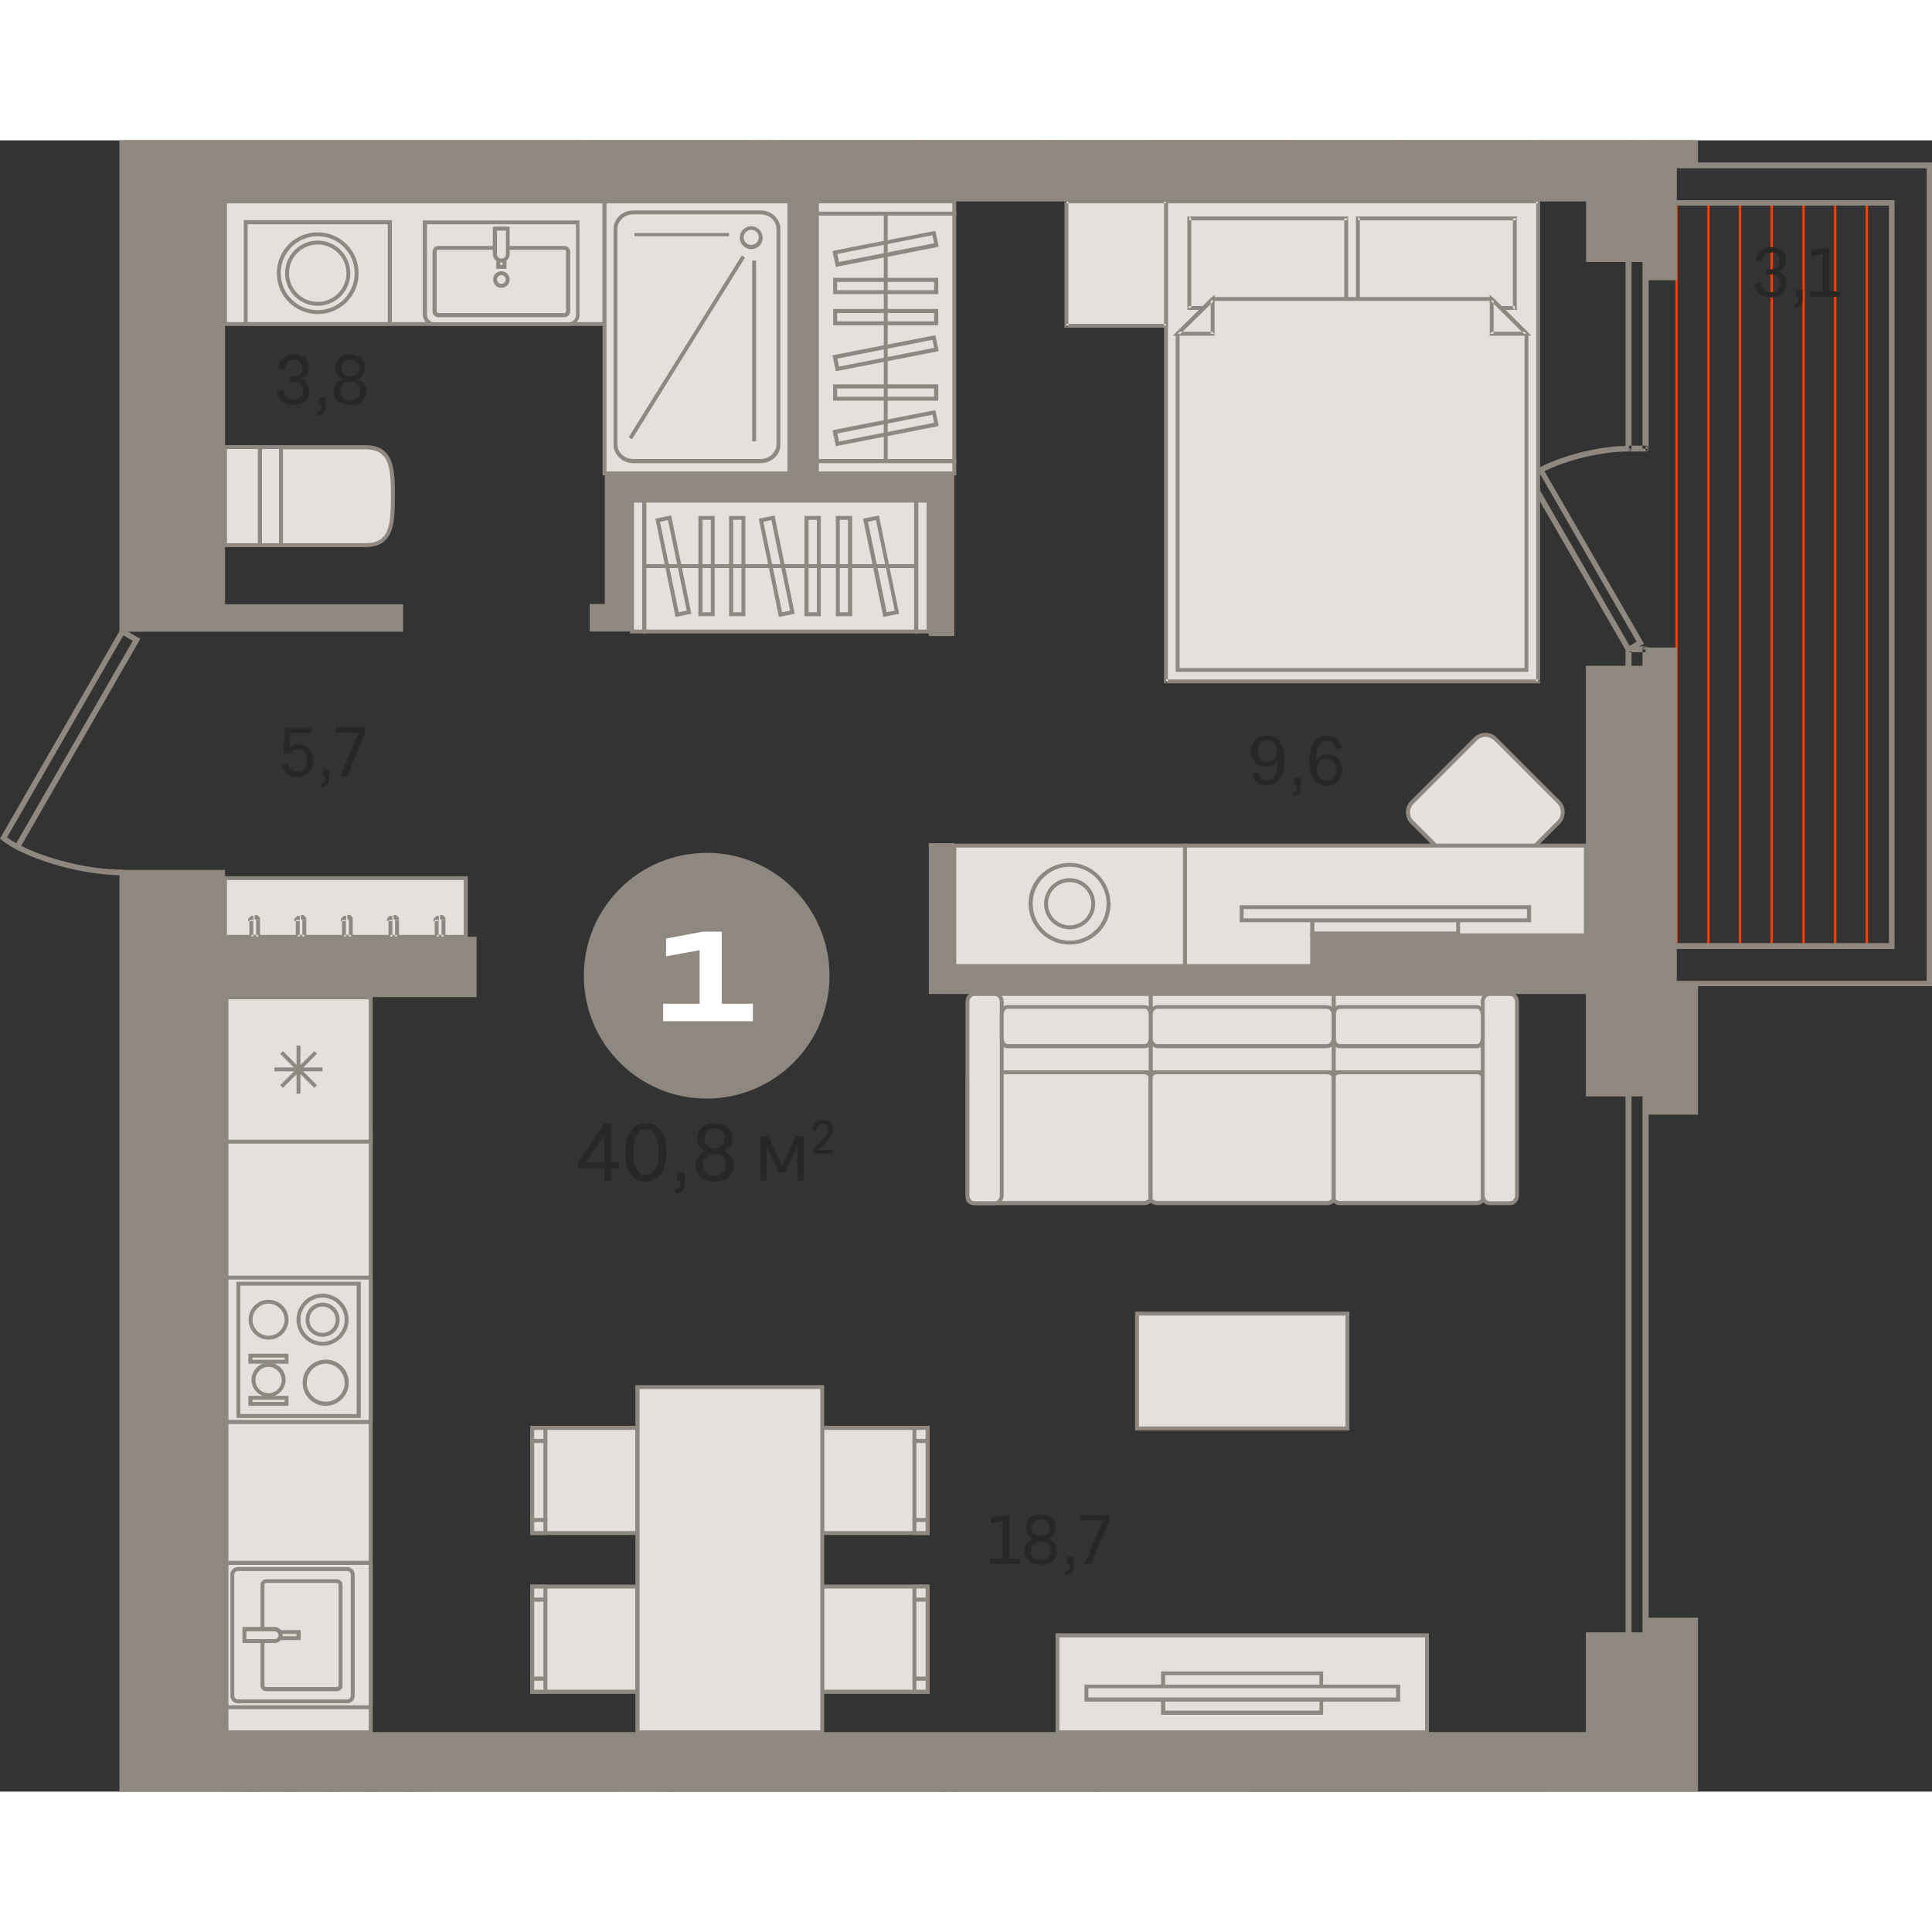 <?xml version="1.0" encoding="utf-8"?>
<!-- Generator: Adobe Illustrator 24.1.2, SVG Export Plug-In . SVG Version: 6.00 Build 0)  -->
<svg version="1.1" id="Слой_1" xmlns="http://www.w3.org/2000/svg" xmlns:xlink="http://www.w3.org/1999/xlink" x="0px" y="0px"
	 viewBox="0 0 794.2 678.8" style="enable-background:new 0 0 794.2 678.8;" xml:space="preserve" width="200" height="200">
<rect x="0" y="0" width="794.2" height="678.8" fill="#333333" stroke="none"/>
<g>
	<rect x="240.7" style="fill-rule:evenodd;clip-rule:evenodd;fill:#E3E0DD;" width="67.9" height="0"/>
	<rect x="239.9" y="0" style="fill-rule:evenodd;clip-rule:evenodd;fill:#8F8880;" width="69.5" height="0.8"/>
	<rect x="319" style="fill-rule:evenodd;clip-rule:evenodd;fill:#8F8880;" width="58.3" height="0.8"/>
	<rect x="431.3" style="fill-rule:evenodd;clip-rule:evenodd;fill:#8F8880;" width="144.8" height="0.8"/>
	<rect x="376.6" style="fill-rule:evenodd;clip-rule:evenodd;fill:#E3E0DD;" width="55.5" height="0"/>
	<rect x="375.7" y="0" style="fill-rule:evenodd;clip-rule:evenodd;fill:#8F8880;" width="57.1" height="0.8"/>
	<rect x="474.3" style="fill-rule:evenodd;clip-rule:evenodd;fill:#E3E0DD;" width="55.5" height="0"/>
	<rect x="473.5" y="0" style="fill-rule:evenodd;clip-rule:evenodd;fill:#8F8880;" width="57.2" height="0.8"/>
	<rect x="574.5" y="0" style="fill-rule:evenodd;clip-rule:evenodd;fill:#8F8880;" width="57.1" height="0.8"/>
	<rect x="753.9" y="25.2" style="fill-rule:evenodd;clip-rule:evenodd;fill:#FF3C00;" width="1" height="306.5"/>
	<rect x="727.8" y="25.2" style="fill-rule:evenodd;clip-rule:evenodd;fill:#FF3C00;" width="1" height="306.5"/>
	<rect x="701.8" y="25.2" style="fill-rule:evenodd;clip-rule:evenodd;fill:#FF3C00;" width="1" height="306.5"/>
	<rect x="766.9" y="25.2" style="fill-rule:evenodd;clip-rule:evenodd;fill:#FF3C00;" width="1" height="306.5"/>
	<rect x="740.9" y="25.2" style="fill-rule:evenodd;clip-rule:evenodd;fill:#FF3C00;" width="1" height="306.5"/>
	<rect x="714.8" y="25.2" style="fill-rule:evenodd;clip-rule:evenodd;fill:#FF3C00;" width="1" height="306.5"/>
	<rect x="688.7" y="25.2" style="fill-rule:evenodd;clip-rule:evenodd;fill:#FF3C00;" width="1" height="306.5"/>
	<path style="fill-rule:evenodd;clip-rule:evenodd;fill:#8F8880;" d="M670.7,126.7c0,0.7-0.6,1.2-1.2,1.2c-0.7,0-1.3-0.5-1.3-1.2
		H670.7L670.7,126.7z M668.2,0v126.7l1.3,1.2l1.2-1.2V0H668.2L668.2,0z M675.2,0h2.5v126.7h-2.5V0L675.2,0z M676.5,125.5v2.4
		c0.7,0,1.3-0.5,1.3-1.2S677.2,125.5,676.5,125.5L676.5,125.5z M676.5,127.9l1.3-1.2l-1.3-1.2h-7v2.4H676.5z"/>
	<path style="fill-rule:evenodd;clip-rule:evenodd;fill:#8F8880;" d="M670.7,619.7c0,0.7-0.6,1.2-1.2,1.2c-0.7,0-1.3-0.5-1.3-1.2
		H670.7L670.7,619.7z M668.2,619.7l1.3,1.2l1.2-1.2V384.1h-2.5V619.7L668.2,619.7z M669.5,385.3c-0.7,0-1.3-0.5-1.3-1.2
		c0-0.7,0.6-1.2,1.3-1.2V385.3L669.5,385.3z M669.5,382.9h7v2.4h-7l-1.3-1.2L669.5,382.9L669.5,382.9z M675.2,384.1h2.5
		c0-0.7-0.6-1.2-1.3-1.2C675.8,382.9,675.2,383.4,675.2,384.1L675.2,384.1z M677.7,384.1l-1.3-1.2l-1.2,1.2v235.6h2.5V384.1
		L677.7,384.1z M676.5,618.5c0.7,0,1.3,0.5,1.3,1.2c0,0.7-0.6,1.2-1.3,1.2V618.5L676.5,618.5z M676.5,621l1.3-1.2l-1.3-1.2h-7v2.4
		H676.5z"/>
	<path style="fill-rule:evenodd;clip-rule:evenodd;fill:#8F8880;" d="M670.7,242.7c0,0.7-0.6,1.2-1.2,1.2c-0.7,0-1.3-0.5-1.3-1.2
		H670.7L670.7,242.7z M668.2,242.7l1.3,1.2l1.2-1.2v-33.4h-2.5V242.7L668.2,242.7z M669.5,210.5c-0.7,0-1.3-0.5-1.3-1.2
		c0-0.7,0.6-1.2,1.3-1.2V210.5L669.5,210.5z M669.5,208h7v2.4h-7l-1.3-1.2L669.5,208L669.5,208z M675.2,209.3h2.5
		c0-0.7-0.6-1.2-1.3-1.2C675.8,208,675.2,208.6,675.2,209.3L675.2,209.3z M677.7,209.3l-1.3-1.2l-1.2,1.2v33.4h2.5V209.3
		L677.7,209.3z M676.5,241.5c0.7,0,1.3,0.5,1.3,1.2c0,0.7-0.6,1.2-1.3,1.2V241.5L676.5,241.5z M676.5,243.9l1.3-1.2l-1.3-1.2h-7v2.4
		H676.5z"/>
	<path style="fill-rule:evenodd;clip-rule:evenodd;fill:#8F8880;" d="M684.7,345.5H792v-334H684.7v13.1h94.1v307.8h-94.1V345.5
		L684.7,345.5z M794.2,347.7H682.4v-17.7h94.1V26.8h-94.1V9.1h111.8V347.7z"/>
	<path style="fill-rule:evenodd;clip-rule:evenodd;fill:#8F8880;" d="M630.2,138.9l39.7,68.9l2.9-1.7L633,137
		C632,137.6,631,138.2,630.2,138.9L630.2,138.9z M669,210.8l-41.8-72.5l0.7-0.6c6.7-5.7,25.9-12.1,41.6-12.1l0,2.3
		c-12,0-26,3.8-34.6,8.1l40.9,70.9L669,210.8z"/>
	<path style="fill-rule:evenodd;clip-rule:evenodd;fill:#282726;" d="M744.1,64.3v-2.2h5.1V46.6l-4.8,1.2v-2.4l5-1.2h2.5v17.9h4.5
		v2.2H744.1L744.1,64.3z M738.2,61.4h2.8v3.7c0,1.4-0.2,2.4-0.7,2.9c-0.5,0.5-1.3,0.8-2.5,0.8l-0.1-1.5c0.7,0,1.1-0.1,1.4-0.4
		c0.2-0.3,0.4-0.8,0.4-1.6v-0.9h-1.1V61.4L738.2,61.4z M734.4,58.9c0,1.8-0.6,3.2-1.7,4.2c-1.2,1-2.7,1.5-4.6,1.5s-3.5-0.5-4.7-1.4
		c-1.2-0.9-1.9-2.4-2.1-4.4l2.5-0.5c0.3,2.7,1.7,4.1,4.3,4.1c1.2,0,2.1-0.3,2.8-1c0.7-0.7,1-1.6,1-2.7c0-1.1-0.3-2-0.9-2.7
		c-0.6-0.6-1.5-0.9-2.7-0.9h-2V53h2c1,0,1.8-0.3,2.4-0.9c0.6-0.6,0.9-1.5,0.9-2.6c0-1.1-0.3-1.9-0.9-2.5c-0.6-0.6-1.5-0.9-2.6-0.9
		c-1.1,0-1.9,0.3-2.6,1c-0.7,0.7-1.1,1.6-1.3,2.9l-2.5-0.5c0.2-1.8,0.9-3.1,2.1-4.1c1.1-1,2.6-1.5,4.4-1.5c1.8,0,3.3,0.5,4.4,1.4
		c1.1,0.9,1.6,2.2,1.6,3.8c0,1.2-0.3,2.2-0.8,3c-0.5,0.8-1.3,1.4-2.3,1.8C733.2,54.7,734.4,56.3,734.4,58.9z"/>
	<rect x="92.5" y="25.1" style="fill-rule:evenodd;clip-rule:evenodd;fill:#E3E0DD;" width="156" height="50.4"/>
	<path style="fill-rule:evenodd;clip-rule:evenodd;fill:#8F8880;" d="M93.3,74.7h154.4V25.9H93.3V74.7L93.3,74.7z M249.3,76.3H91.7
		V24.3h157.7V76.3z"/>
	<path style="fill-rule:evenodd;clip-rule:evenodd;fill:#E3E0DD;" d="M606.5,306.3l-26-26c-2.3-2.3-2.3-6,0-8.2l26-26
		c2.3-2.3,6-2.3,8.2,0l26,26c2.3,2.3,2.3,6,0,8.2l-26,26C612.4,308.5,608.7,308.5,606.5,306.3z"/>
	<path style="fill-rule:evenodd;clip-rule:evenodd;fill:#8F8880;" d="M610.6,245.2c-1.3,0-2.6,0.5-3.5,1.5l-26,26
		c-0.9,0.9-1.5,2.2-1.5,3.5c0,1.3,0.5,2.6,1.5,3.5l26,26c2,2,5.1,2,7.1,0l26-26c1.9-1.9,1.9-5.1,0-7.1l-26-26
		C613.1,245.7,611.8,245.2,610.6,245.2L610.6,245.2z M610.6,308.8c-1.7,0-3.4-0.6-4.7-1.9l-26-26c-2.6-2.6-2.6-6.8,0-9.4l26-26
		c2.6-2.6,6.8-2.6,9.4,0l26,26c1.2,1.3,1.9,2.9,1.9,4.7c0,1.8-0.7,3.4-1.9,4.7l-26,26C614,308.1,612.3,308.8,610.6,308.8z"/>
	<rect x="487.1" y="289.9" style="fill-rule:evenodd;clip-rule:evenodd;fill:#E3E0DD;" width="164.8" height="49.5"/>
	<path style="fill-rule:evenodd;clip-rule:evenodd;fill:#8F8880;" d="M487.9,338.6h163.2v-47.9H487.9V338.6L487.9,338.6z
		 M652.7,340.2H486.3v-51.1h166.4V340.2z"/>
	<rect x="392.3" y="289.9" style="fill-rule:evenodd;clip-rule:evenodd;fill:#E3E0DD;" width="94.8" height="49.5"/>
	<path style="fill-rule:evenodd;clip-rule:evenodd;fill:#8F8880;" d="M393.1,338.6h93.2v-47.9h-93.2V338.6L393.1,338.6z
		 M487.9,340.2h-96.4v-51.1h96.4V340.2z"/>
	<rect x="467.4" y="482.3" style="fill-rule:evenodd;clip-rule:evenodd;fill:#E3E0DD;" width="86.5" height="47.2"/>
	<path style="fill-rule:evenodd;clip-rule:evenodd;fill:#8F8880;" d="M468.2,528.7h84.9v-45.6h-84.9V528.7L468.2,528.7z
		 M554.7,530.3h-88.1v-48.8h88.1V530.3z"/>
	<rect x="450.6" y="678.8" style="fill-rule:evenodd;clip-rule:evenodd;fill:#E3E0DD;" width="184.1" height="0"/>
	<rect x="449.8" y="678" style="fill-rule:evenodd;clip-rule:evenodd;fill:#8F8880;" width="185.8" height="0.8"/>
	<rect x="434.7" y="614.6" style="fill-rule:evenodd;clip-rule:evenodd;fill:#E3E0DD;" width="151.9" height="39.9"/>
	<path style="fill-rule:evenodd;clip-rule:evenodd;fill:#8F8880;" d="M435.5,653.6h150.3v-38.2H435.5V653.6L435.5,653.6z
		 M587.4,655.2H433.9v-41.5h153.5V655.2z"/>
	<rect x="539.5" y="320.6" style="fill-rule:evenodd;clip-rule:evenodd;fill:#E3E0DD;" width="59.9" height="5.4"/>
	<path style="fill-rule:evenodd;clip-rule:evenodd;fill:#8F8880;" d="M540.3,325.2h58.3v-3.8h-58.3V325.2L540.3,325.2z M600.2,326.8
		h-61.6v-7h61.6V326.8z"/>
	<rect x="514" y="678.8" style="fill-rule:evenodd;clip-rule:evenodd;fill:#E3E0DD;" width="65" height="0"/>
	<rect x="513.1" y="678" style="fill-rule:evenodd;clip-rule:evenodd;fill:#8F8880;" width="66.6" height="0.8"/>
	<rect x="510.4" y="315.2" style="fill-rule:evenodd;clip-rule:evenodd;fill:#E3E0DD;" width="118.1" height="5.4"/>
	<path style="fill-rule:evenodd;clip-rule:evenodd;fill:#8F8880;" d="M511.2,319.8h116.5V316H511.2V319.8L511.2,319.8z M629.3,321.4
		H509.6v-7h119.8V321.4z"/>
	<rect x="478.1" y="630.1" style="fill-rule:evenodd;clip-rule:evenodd;fill:#E3E0DD;" width="65" height="16.2"/>
	<path style="fill-rule:evenodd;clip-rule:evenodd;fill:#8F8880;" d="M479,645.5h63.4v-14.6H479V645.5L479,645.5z M543.9,647.2
		h-66.6v-17.8h66.6V647.2z"/>
	<rect x="446.6" y="635.5" style="fill-rule:evenodd;clip-rule:evenodd;fill:#E3E0DD;" width="128.1" height="5.4"/>
	<path style="fill-rule:evenodd;clip-rule:evenodd;fill:#8F8880;" d="M447.4,640.1h126.5v-3.8H447.4V640.1L447.4,640.1z
		 M575.5,641.8H445.8v-7h129.8V641.8z"/>
	<rect x="479.3" y="25.1" style="fill-rule:evenodd;clip-rule:evenodd;fill:#E3E0DD;" width="153" height="197.3"/>
	<path style="fill-rule:evenodd;clip-rule:evenodd;fill:#8F8880;" d="M479.3,223.2h-0.8v-0.8L479.3,223.2L479.3,223.2z M478.5,222.4
		l0.8,0.8l0.8-0.8V25.1h-1.6V222.4L478.5,222.4z M478.5,25.1v-0.8h0.8L478.5,25.1L478.5,25.1z M479.3,24.3h153v1.6h-153l-0.8-0.8
		L479.3,24.3L479.3,24.3z M632.3,24.3l0.8,0.8v-0.8H632.3L632.3,24.3z M633.1,25.1l-0.8-0.8l-0.8,0.8v197.3h1.6V25.1L633.1,25.1z
		 M633.1,222.4v0.8h-0.8L633.1,222.4L633.1,222.4z M632.3,223.2l0.8-0.8l-0.8-0.8h-153v1.6H632.3z"/>
	<rect x="558.2" y="32.1" style="fill-rule:evenodd;clip-rule:evenodd;fill:#E3E0DD;" width="64.5" height="36.7"/>
	<path style="fill-rule:evenodd;clip-rule:evenodd;fill:#8F8880;" d="M557.4,32.1v-0.8h0.8L557.4,32.1L557.4,32.1z M559,32.1
		l-0.8-0.8l-0.8,0.8v36.7h1.6V32.1L559,32.1z M558.2,69.7h-0.8v-0.8L558.2,69.7L558.2,69.7z M558.2,68.1h64.5v1.6h-64.5l-0.8-0.8
		L558.2,68.1L558.2,68.1z M623.6,68.9l-0.8,0.8h0.8V68.9L623.6,68.9z M621.9,68.9l0.8,0.8l0.8-0.8V32.1h-1.6V68.9L621.9,68.9z
		 M622.8,31.3h0.8v0.8L622.8,31.3L622.8,31.3z M622.8,32.9l0.8-0.8l-0.8-0.8h-64.5v1.6H622.8z"/>
	<rect x="488.9" y="32.1" style="fill-rule:evenodd;clip-rule:evenodd;fill:#E3E0DD;" width="64.5" height="36.7"/>
	<path style="fill-rule:evenodd;clip-rule:evenodd;fill:#8F8880;" d="M488.1,32.1v-0.8h0.8L488.1,32.1L488.1,32.1z M489.7,32.1
		l-0.8-0.8l-0.8,0.8v36.7h1.6V32.1L489.7,32.1z M488.9,69.7h-0.8v-0.8L488.9,69.7L488.9,69.7z M488.9,68.1h64.5v1.6h-64.5l-0.8-0.8
		L488.9,68.1L488.9,68.1z M554.2,68.9l-0.8,0.8h0.8V68.9L554.2,68.9z M552.6,68.9l0.8,0.8l0.8-0.8V32.1h-1.6V68.9L552.6,68.9z
		 M553.4,31.3h0.8v0.8L553.4,31.3L553.4,31.3z M553.4,32.9l0.8-0.8l-0.8-0.8h-64.5v1.6H553.4z"/>
	<polygon style="fill-rule:evenodd;clip-rule:evenodd;fill:#E3E0DD;" points="613.2,65.2 627.5,79.5 627.5,217.7 484.1,217.7 
		484.1,79.5 498.4,65.2 	"/>
	<path style="fill-rule:evenodd;clip-rule:evenodd;fill:#8F8880;" d="M484.9,216.9h141.8v-137L612.9,66H498.8l-13.9,13.8V216.9
		L484.9,216.9z M628.3,218.5H483.3V79.2l14.8-14.8h115.4l14.8,14.8V218.5z"/>
	<polygon style="fill-rule:evenodd;clip-rule:evenodd;fill:#E3E0DD;" points="627.5,79.5 613.2,79.5 613.2,65.4 	"/>
	<path style="fill-rule:evenodd;clip-rule:evenodd;fill:#8F8880;" d="M628.1,78.9l1.4,1.4h-2L628.1,78.9L628.1,78.9z M627,80.1
		l0.6,0.2l0.6-1.4l-14.3-14.1l-1.1,1.2L627,80.1L627,80.1z M612.4,65.4v-2l1.4,1.4L612.4,65.4L612.4,65.4z M614,65.4v14.1h-1.6V65.4
		l1.4-0.6L614,65.4L614,65.4z M613.2,80.3h-0.8v-0.8L613.2,80.3L613.2,80.3z M613.2,78.7l-0.8,0.8l0.8,0.8h14.3v-1.6H613.2z"/>
	<polygon style="fill-rule:evenodd;clip-rule:evenodd;fill:#E3E0DD;" points="484.1,79.5 498.4,79.5 498.4,65.4 	"/>
	<path style="fill-rule:evenodd;clip-rule:evenodd;fill:#8F8880;" d="M484.1,80.3h-2l1.4-1.4L484.1,80.3L484.1,80.3z M483.5,78.9
		l0.6,1.4l0.6-0.2L499,66l-1.1-1.2L483.5,78.9L483.5,78.9z M497.9,64.8l1.4-1.4v2L497.9,64.8L497.9,64.8z M499.3,65.4v14.1h-1.6
		V65.4l0.2-0.6L499.3,65.4L499.3,65.4z M499.3,79.5v0.8h-0.8L499.3,79.5L499.3,79.5z M498.4,80.3l0.8-0.8l-0.8-0.8h-14.3v1.6H498.4z
		"/>
	<rect x="438.4" y="25.1" style="fill-rule:evenodd;clip-rule:evenodd;fill:#E3E0DD;" width="40.9" height="51.1"/>
	<path style="fill-rule:evenodd;clip-rule:evenodd;fill:#8F8880;" d="M438.4,77h-0.8v-0.8L438.4,77L438.4,77z M437.6,76.2l0.8,0.8
		l0.8-0.8V25.1h-1.6V76.2L437.6,76.2z M437.6,25.1v-0.8h0.8L437.6,25.1L437.6,25.1z M438.4,24.3h40.9v1.6h-40.9l-0.8-0.8L438.4,24.3
		L438.4,24.3z M479.3,24.3l0.8,0.8v-0.8H479.3L479.3,24.3z M480.1,25.1l-0.8-0.8l-0.8,0.8v51.1h1.6V25.1L480.1,25.1z M480.1,76.2V77
		h-0.8L480.1,76.2L480.1,76.2z M479.3,77l0.8-0.8l-0.8-0.8h-40.9V77H479.3z"/>
	<rect x="101" y="33.7" style="fill-rule:evenodd;clip-rule:evenodd;fill:#E3E0DD;" width="59.2" height="41.9"/>
	<path style="fill-rule:evenodd;clip-rule:evenodd;fill:#8F8880;" d="M101.8,74.7h57.6V34.5h-57.6V74.7L101.8,74.7z M161.1,76.3
		h-60.9V32.8h60.9V76.3z"/>
	<path style="fill-rule:evenodd;clip-rule:evenodd;fill:#E3E0DD;" d="M130.6,38.6c8.8,0,16,7.2,16,16c0,8.8-7.2,16-16,16
		c-8.8,0-16-7.2-16-16C114.6,45.7,121.8,38.6,130.6,38.6z"/>
	<path style="fill-rule:evenodd;clip-rule:evenodd;fill:#8F8880;" d="M130.6,39.4c-8.4,0-15.2,6.8-15.2,15.2
		c0,8.4,6.8,15.2,15.2,15.2c8.4,0,15.2-6.8,15.2-15.2C145.8,46.2,139,39.4,130.6,39.4L130.6,39.4z M130.6,71.4
		c-9.3,0-16.8-7.5-16.8-16.8c0-9.3,7.5-16.8,16.8-16.8c9.3,0,16.8,7.5,16.8,16.8C147.5,63.9,139.9,71.4,130.6,71.4z"/>
	<path style="fill-rule:evenodd;clip-rule:evenodd;fill:#E3E0DD;" d="M130.6,42c6.9,0,12.6,5.6,12.6,12.6s-5.6,12.6-12.6,12.6
		c-6.9,0-12.6-5.6-12.6-12.6S123.7,42,130.6,42z"/>
	<path style="fill-rule:evenodd;clip-rule:evenodd;fill:#8F8880;" d="M130.6,42.8c-6.5,0-11.8,5.3-11.8,11.8
		c0,6.5,5.3,11.8,11.8,11.8c6.5,0,11.8-5.3,11.8-11.8C142.4,48.1,137.1,42.8,130.6,42.8L130.6,42.8z M130.6,68
		c-7.4,0-13.4-6-13.4-13.4c0-7.4,6-13.4,13.4-13.4c7.4,0,13.4,6,13.4,13.4C144,62,138,68,130.6,68z"/>
	<path style="fill-rule:evenodd;clip-rule:evenodd;fill:#8F8880;" d="M254.9,678.8h-41.7c1-0.5,2.1-0.8,3.3-0.8h35.1
		C252.8,678,254,678.3,254.9,678.8z"/>
	<rect x="93.1" y="406.7" style="fill-rule:evenodd;clip-rule:evenodd;fill:#E3E0DD;" width="59.4" height="247.7"/>
	<path style="fill-rule:evenodd;clip-rule:evenodd;fill:#8F8880;" d="M93.9,653.6h57.7V407.5H93.9V653.6L93.9,653.6z M153.2,655.2
		h-61V405.9h61V655.2z"/>
	<rect x="93.1" y="584.8" style="fill-rule:evenodd;clip-rule:evenodd;fill:#E3E0DD;" width="59.4" height="59.4"/>
	<path style="fill-rule:evenodd;clip-rule:evenodd;fill:#8F8880;" d="M93.9,643.3h57.7v-57.7H93.9V643.3L93.9,643.3z M153.2,644.9
		h-61v-61h61V644.9z"/>
	<path style="fill-rule:evenodd;clip-rule:evenodd;fill:#E3E0DD;" d="M145,589.5v49.8c0,1.3-1,2.3-2.3,2.3H97.8
		c-1.3,0-2.3-1-2.3-2.3v-49.8c0-1.3,1-2.3,2.3-2.3h44.9C144,587.2,145,588.3,145,589.5z"/>
	<path style="fill-rule:evenodd;clip-rule:evenodd;fill:#8F8880;" d="M97.8,588.1c-0.8,0-1.5,0.7-1.5,1.5v49.8
		c0,0.8,0.7,1.5,1.5,1.5h44.9c0.8,0,1.5-0.7,1.5-1.5v-49.8c0-0.8-0.7-1.5-1.5-1.5H97.8L97.8,588.1z M142.7,642.5H97.8
		c-1.7,0-3.1-1.4-3.1-3.1v-49.8c0-1.7,1.4-3.1,3.1-3.1h44.9c1.7,0,3.1,1.4,3.1,3.1v49.8C145.8,641.1,144.4,642.5,142.7,642.5z"/>
	<path style="fill-rule:evenodd;clip-rule:evenodd;fill:#E3E0DD;" d="M107.9,593.7v41.4c0,0.8,0.7,1.5,1.5,1.5h29.1
		c0.8,0,1.5-0.7,1.5-1.5v-41.4c0-0.8-0.7-1.5-1.5-1.5h-29.1C108.6,592.2,107.9,592.9,107.9,593.7z"/>
	<path style="fill-rule:evenodd;clip-rule:evenodd;fill:#8F8880;" d="M109.4,593c-0.4,0-0.7,0.3-0.7,0.7v41.4c0,0.4,0.3,0.7,0.7,0.7
		h29.1c0.4,0,0.7-0.3,0.7-0.7v-41.4c0-0.4-0.3-0.7-0.7-0.7H109.4L109.4,593z M138.5,637.5h-29.1c-1.3,0-2.3-1-2.3-2.3v-41.4
		c0-1.3,1.1-2.3,2.3-2.3h29.1c1.3,0,2.3,1.1,2.3,2.3v41.4C140.9,636.5,139.8,637.5,138.5,637.5z"/>
	<rect x="100.5" y="613.2" style="fill-rule:evenodd;clip-rule:evenodd;fill:#E3E0DD;" width="22.3" height="2.5"/>
	<path style="fill-rule:evenodd;clip-rule:evenodd;fill:#8F8880;" d="M101.3,614.9h20.6V614h-20.6V614.9L101.3,614.9z M123.6,616.5
		H99.7v-4.1h23.9V616.5z"/>
	<path style="fill-rule:evenodd;clip-rule:evenodd;fill:#E3E0DD;" d="M115.3,614.4L115.3,614.4c0,1.4-1.1,2.5-2.4,2.5h-12.4V612
		h12.4C114.2,612,115.3,613.1,115.3,614.4z"/>
	<path style="fill-rule:evenodd;clip-rule:evenodd;fill:#8F8880;" d="M101.3,616.1h11.6c0.9,0,1.6-0.7,1.6-1.6v0
		c0-0.9-0.7-1.6-1.6-1.6h-11.6V616.1L101.3,616.1z M112.9,617.7H99.7v-6.6h13.2c1.8,0,3.3,1.5,3.3,3.3v0
		C116.1,616.3,114.7,617.7,112.9,617.7z"/>
	<rect x="93.1" y="467.5" style="fill-rule:evenodd;clip-rule:evenodd;fill:#E3E0DD;" width="59.4" height="59.4"/>
	<path style="fill-rule:evenodd;clip-rule:evenodd;fill:#8F8880;" d="M93.9,526h57.7v-57.7H93.9V526L93.9,526z M153.2,527.7h-61v-61
		h61V527.7z"/>
	<rect x="98" y="470" style="fill-rule:evenodd;clip-rule:evenodd;fill:#E3E0DD;" width="49.5" height="54.4"/>
	<path style="fill-rule:evenodd;clip-rule:evenodd;fill:#8F8880;" d="M98.8,523.6h47.8v-52.8H98.8V523.6L98.8,523.6z M148.3,525.2
		H97.2v-56h51.1V525.2z"/>
	<path style="fill-rule:evenodd;clip-rule:evenodd;fill:#E3E0DD;" d="M132.6,494.7c-5.5,0-9.9-4.4-9.9-9.9c0-5.5,4.4-9.9,9.9-9.9
		c5.5,0,9.9,4.4,9.9,9.9C142.5,490.3,138.1,494.7,132.6,494.7z"/>
	<path style="fill-rule:evenodd;clip-rule:evenodd;fill:#8F8880;" d="M132.6,475.7c-5,0-9.1,4.1-9.1,9.1c0,5,4.1,9.1,9.1,9.1
		c5,0,9.1-4.1,9.1-9.1C141.7,479.8,137.6,475.7,132.6,475.7L132.6,475.7z M132.6,495.5c-5.9,0-10.7-4.8-10.7-10.7
		c0-5.9,4.8-10.7,10.7-10.7c5.9,0,10.7,4.8,10.7,10.7C143.3,490.7,138.5,495.5,132.6,495.5z"/>
	<path style="fill-rule:evenodd;clip-rule:evenodd;fill:#E3E0DD;" d="M132.6,491c-3.4,0-6.2-2.8-6.2-6.2c0-3.4,2.8-6.2,6.2-6.2
		c3.4,0,6.2,2.8,6.2,6.2C138.8,488.2,136,491,132.6,491z"/>
	<path style="fill-rule:evenodd;clip-rule:evenodd;fill:#8F8880;" d="M132.6,479.4c-3,0-5.4,2.4-5.4,5.4c0,3,2.4,5.4,5.4,5.4
		s5.4-2.4,5.4-5.4C138,481.9,135.6,479.4,132.6,479.4L132.6,479.4z M132.6,491.8c-3.9,0-7-3.1-7-7c0-3.9,3.1-7,7-7s7,3.1,7,7
		C139.6,488.7,136.5,491.8,132.6,491.8z"/>
	<path style="fill-rule:evenodd;clip-rule:evenodd;fill:#E3E0DD;" d="M133.9,519.4c-4.8,0-8.7-3.9-8.7-8.7c0-4.8,3.9-8.7,8.7-8.7
		c4.8,0,8.7,3.9,8.7,8.7C142.5,515.6,138.6,519.4,133.9,519.4z"/>
	<path style="fill-rule:evenodd;clip-rule:evenodd;fill:#8F8880;" d="M133.9,502.9c-4.3,0-7.8,3.5-7.8,7.8c0,4.3,3.5,7.8,7.8,7.8
		c4.3,0,7.8-3.5,7.8-7.8C141.7,506.5,138.2,502.9,133.9,502.9L133.9,502.9z M133.9,520.2c-5.2,0-9.5-4.2-9.5-9.5
		c0-5.2,4.2-9.5,9.5-9.5c5.2,0,9.5,4.2,9.5,9.5C143.3,516,139.1,520.2,133.9,520.2z"/>
	<path style="fill-rule:evenodd;clip-rule:evenodd;fill:#E3E0DD;" d="M110.4,492.2c-4.1,0-7.4-3.3-7.4-7.4c0-4.1,3.3-7.4,7.4-7.4
		c4.1,0,7.4,3.3,7.4,7.4C117.8,488.9,114.5,492.2,110.4,492.2z"/>
	<path style="fill-rule:evenodd;clip-rule:evenodd;fill:#8F8880;" d="M110.4,478.2c-3.6,0-6.6,3-6.6,6.6c0,3.6,3,6.6,6.6,6.6
		c3.6,0,6.6-3,6.6-6.6C117,481.2,114,478.2,110.4,478.2L110.4,478.2z M110.4,493c-4.5,0-8.2-3.7-8.2-8.2c0-4.5,3.7-8.2,8.2-8.2
		c4.5,0,8.2,3.7,8.2,8.2C118.6,489.4,114.9,493,110.4,493z"/>
	<path style="fill-rule:evenodd;clip-rule:evenodd;fill:#E3E0DD;" d="M110.4,515.7c-3.4,0-6.2-2.8-6.2-6.2c0-3.4,2.8-6.2,6.2-6.2
		c3.4,0,6.2,2.8,6.2,6.2C116.6,513,113.8,515.7,110.4,515.7z"/>
	<path style="fill-rule:evenodd;clip-rule:evenodd;fill:#8F8880;" d="M110.4,504.2c-3,0-5.4,2.4-5.4,5.4c0,3,2.4,5.4,5.4,5.4
		c3,0,5.4-2.4,5.4-5.4C115.7,506.6,113.3,504.2,110.4,504.2L110.4,504.2z M110.4,516.5c-3.9,0-7-3.1-7-7c0-3.9,3.1-7,7-7
		c3.9,0,7,3.1,7,7C117.4,513.4,114.2,516.5,110.4,516.5z"/>
	<rect x="103" y="499.7" style="fill-rule:evenodd;clip-rule:evenodd;fill:#E3E0DD;" width="14.8" height="2.5"/>
	<path style="fill-rule:evenodd;clip-rule:evenodd;fill:#8F8880;" d="M103.8,501.3H117v-0.9h-13.2V501.3L103.8,501.3z M118.6,502.9
		h-16.5v-4.1h16.5V502.9z"/>
	<rect x="103" y="517" style="fill-rule:evenodd;clip-rule:evenodd;fill:#E3E0DD;" width="14.8" height="2.5"/>
	<path style="fill-rule:evenodd;clip-rule:evenodd;fill:#8F8880;" d="M103.8,518.6H117v-0.9h-13.2V518.6L103.8,518.6z M118.6,520.2
		h-16.5v-4.1h16.5V520.2z"/>
	<rect x="93.1" y="352.3" style="fill-rule:evenodd;clip-rule:evenodd;fill:#E3E0DD;" width="59.4" height="59.4"/>
	<path style="fill-rule:evenodd;clip-rule:evenodd;fill:#8F8880;" d="M93.9,410.8h57.7v-57.7H93.9V410.8L93.9,410.8z M153.2,412.4
		h-61v-61h61V412.4z"/>
	<rect x="112.8" y="381.1" style="fill-rule:evenodd;clip-rule:evenodd;fill:#8F8880;" width="19.8" height="1.6"/>
	<rect x="121.9" y="372.1" style="fill-rule:evenodd;clip-rule:evenodd;fill:#8F8880;" width="1.6" height="19.8"/>
	<polygon style="fill-rule:evenodd;clip-rule:evenodd;fill:#8F8880;" points="116.3,389.5 115.2,388.4 129.2,374.4 130.3,375.5 	"/>
	<polygon style="fill-rule:evenodd;clip-rule:evenodd;fill:#8F8880;" points="129.2,389.5 115.2,375.5 116.3,374.4 130.3,388.4 	"/>
	<rect x="392.9" y="678.8" style="fill-rule:evenodd;clip-rule:evenodd;fill:#E3E0DD;" width="57.7" height="0"/>
	<rect x="392.1" y="678" style="fill-rule:evenodd;clip-rule:evenodd;fill:#8F8880;" width="59.3" height="0.8"/>
	<rect x="218.8" y="594.5" style="fill-rule:evenodd;clip-rule:evenodd;fill:#E3E0DD;" width="43.2" height="43.2"/>
	<path style="fill-rule:evenodd;clip-rule:evenodd;fill:#8F8880;" d="M219.6,636.9h41.6v-41.6h-41.6V636.9L219.6,636.9z
		 M262.9,638.6H218v-44.9h44.9V638.6z"/>
	<rect x="218.8" y="594.5" style="fill-rule:evenodd;clip-rule:evenodd;fill:#E3E0DD;" width="5.4" height="5.4"/>
	<path style="fill-rule:evenodd;clip-rule:evenodd;fill:#8F8880;" d="M219.6,599.1h3.8v-3.8h-3.8V599.1L219.6,599.1z M225,600.7h-7
		v-7h7V600.7z"/>
	<rect x="218.8" y="632.3" style="fill-rule:evenodd;clip-rule:evenodd;fill:#E3E0DD;" width="5.4" height="5.4"/>
	<path style="fill-rule:evenodd;clip-rule:evenodd;fill:#8F8880;" d="M219.6,636.9h3.8v-3.8h-3.8V636.9L219.6,636.9z M225,638.6h-7
		v-7h7V638.6z"/>
	<rect x="218.8" y="599.9" style="fill-rule:evenodd;clip-rule:evenodd;fill:#E3E0DD;" width="5.4" height="32.4"/>
	<path style="fill-rule:evenodd;clip-rule:evenodd;fill:#8F8880;" d="M219.6,631.5h3.8v-30.8h-3.8V631.5L219.6,631.5z M225,633.2h-7
		v-34.1h7V633.2z"/>
	<rect x="338" y="594.5" style="fill-rule:evenodd;clip-rule:evenodd;fill:#E3E0DD;" width="43.2" height="43.2"/>
	<path style="fill-rule:evenodd;clip-rule:evenodd;fill:#8F8880;" d="M338.8,636.9h41.6v-41.6h-41.6V636.9L338.8,636.9z
		 M382.1,638.6h-44.9v-44.9h44.9V638.6z"/>
	<rect x="375.9" y="594.5" style="fill-rule:evenodd;clip-rule:evenodd;fill:#E3E0DD;" width="5.4" height="5.4"/>
	<path style="fill-rule:evenodd;clip-rule:evenodd;fill:#8F8880;" d="M376.7,599.1h3.8v-3.8h-3.8V599.1L376.7,599.1z M382.1,600.7
		h-7v-7h7V600.7z"/>
	<rect x="375.9" y="632.3" style="fill-rule:evenodd;clip-rule:evenodd;fill:#E3E0DD;" width="5.4" height="5.4"/>
	<path style="fill-rule:evenodd;clip-rule:evenodd;fill:#8F8880;" d="M376.7,636.9h3.8v-3.8h-3.8V636.9L376.7,636.9z M382.1,638.6
		h-7v-7h7V638.6z"/>
	<rect x="375.9" y="599.9" style="fill-rule:evenodd;clip-rule:evenodd;fill:#E3E0DD;" width="5.4" height="32.4"/>
	<path style="fill-rule:evenodd;clip-rule:evenodd;fill:#8F8880;" d="M376.7,631.5h3.8v-30.8h-3.8V631.5L376.7,631.5z M382.1,633.2
		h-7v-34.1h7V633.2z"/>
	<rect x="218.8" y="529.3" style="fill-rule:evenodd;clip-rule:evenodd;fill:#E3E0DD;" width="43.2" height="43.2"/>
	<path style="fill-rule:evenodd;clip-rule:evenodd;fill:#8F8880;" d="M219.6,571.7h41.6v-41.6h-41.6V571.7L219.6,571.7z
		 M262.9,573.3H218v-44.9h44.9V573.3z"/>
	<rect x="218.8" y="529.3" style="fill-rule:evenodd;clip-rule:evenodd;fill:#E3E0DD;" width="5.4" height="5.4"/>
	<path style="fill-rule:evenodd;clip-rule:evenodd;fill:#8F8880;" d="M219.6,533.9h3.8v-3.8h-3.8V533.9L219.6,533.9z M225,535.5h-7
		v-7h7V535.5z"/>
	<rect x="218.8" y="567.1" style="fill-rule:evenodd;clip-rule:evenodd;fill:#E3E0DD;" width="5.4" height="5.4"/>
	<path style="fill-rule:evenodd;clip-rule:evenodd;fill:#8F8880;" d="M219.6,571.7h3.8v-3.8h-3.8V571.7L219.6,571.7z M225,573.3h-7
		v-7h7V573.3z"/>
	<rect x="218.8" y="534.7" style="fill-rule:evenodd;clip-rule:evenodd;fill:#E3E0DD;" width="5.4" height="32.4"/>
	<path style="fill-rule:evenodd;clip-rule:evenodd;fill:#8F8880;" d="M219.6,566.3h3.8v-30.8h-3.8V566.3L219.6,566.3z M225,567.9h-7
		v-34.1h7V567.9z"/>
	<rect x="338" y="529.3" style="fill-rule:evenodd;clip-rule:evenodd;fill:#E3E0DD;" width="43.2" height="43.2"/>
	<path style="fill-rule:evenodd;clip-rule:evenodd;fill:#8F8880;" d="M338.8,571.7h41.6v-41.6h-41.6V571.7L338.8,571.7z
		 M382.1,573.3h-44.9v-44.9h44.9V573.3z"/>
	<rect x="375.9" y="529.3" style="fill-rule:evenodd;clip-rule:evenodd;fill:#E3E0DD;" width="5.4" height="5.4"/>
	<path style="fill-rule:evenodd;clip-rule:evenodd;fill:#8F8880;" d="M376.7,533.9h3.8v-3.8h-3.8V533.9L376.7,533.9z M382.1,535.5
		h-7v-7h7V535.5z"/>
	<rect x="375.9" y="567.1" style="fill-rule:evenodd;clip-rule:evenodd;fill:#E3E0DD;" width="5.4" height="5.4"/>
	<path style="fill-rule:evenodd;clip-rule:evenodd;fill:#8F8880;" d="M376.7,571.7h3.8v-3.8h-3.8V571.7L376.7,571.7z M382.1,573.3
		h-7v-7h7V573.3z"/>
	<rect x="375.9" y="534.7" style="fill-rule:evenodd;clip-rule:evenodd;fill:#E3E0DD;" width="5.4" height="32.4"/>
	<path style="fill-rule:evenodd;clip-rule:evenodd;fill:#8F8880;" d="M376.7,566.3h3.8v-30.8h-3.8V566.3L376.7,566.3z M382.1,567.9
		h-7v-34.1h7V567.9z"/>
	<rect x="262.1" y="512.5" style="fill-rule:evenodd;clip-rule:evenodd;fill:#E3E0DD;" width="76" height="141.9"/>
	<path style="fill-rule:evenodd;clip-rule:evenodd;fill:#8F8880;" d="M262.9,653.6h74.3V513.3h-74.3V653.6L262.9,653.6z
		 M338.8,655.2h-77.6V511.7h77.6V655.2z"/>
	<path style="fill-rule:evenodd;clip-rule:evenodd;fill:#E3E0DD;" d="M439.7,329.8c8.9,0,16-7.2,16-16c0-8.9-7.2-16-16-16
		c-8.9,0-16,7.2-16,16C423.7,322.6,430.9,329.8,439.7,329.8z"/>
	<path style="fill-rule:evenodd;clip-rule:evenodd;fill:#8F8880;" d="M439.7,298.6c-8.4,0-15.2,6.8-15.2,15.2
		c0,8.4,6.8,15.2,15.2,15.2c8.4,0,15.2-6.8,15.2-15.2C454.9,305.4,448.1,298.6,439.7,298.6L439.7,298.6z M439.7,330.6
		c-9.3,0-16.9-7.6-16.9-16.8c0-9.3,7.6-16.8,16.9-16.8c9.3,0,16.8,7.6,16.8,16.8C456.6,323.1,449,330.6,439.7,330.6z"/>
	<path style="fill-rule:evenodd;clip-rule:evenodd;fill:#E3E0DD;" d="M439.7,323.5c5.4,0,9.7-4.3,9.7-9.7c0-5.4-4.3-9.7-9.7-9.7
		c-5.4,0-9.7,4.3-9.7,9.7C430,319.1,434.3,323.5,439.7,323.5z"/>
	<path style="fill-rule:evenodd;clip-rule:evenodd;fill:#8F8880;" d="M439.7,304.9c-4.9,0-8.9,4-8.9,8.9c0,4.9,4,8.9,8.9,8.9
		c4.9,0,8.9-4,8.9-8.9C448.6,308.9,444.6,304.9,439.7,304.9L439.7,304.9z M439.7,324.3c-5.8,0-10.5-4.7-10.5-10.5
		c0-5.8,4.7-10.5,10.5-10.5c5.8,0,10.5,4.7,10.5,10.5C450.2,319.6,445.5,324.3,439.7,324.3z"/>
	<rect x="473" y="350.9" style="fill-rule:evenodd;clip-rule:evenodd;fill:#E3E0DD;" width="75.3" height="32.3"/>
	<path style="fill-rule:evenodd;clip-rule:evenodd;fill:#8F8880;" d="M473.8,382.3h73.7v-30.6h-73.7V382.3L473.8,382.3z
		 M549.1,383.9h-76.9V350h76.9V383.9z"/>
	<rect x="402.4" y="350.9" style="fill-rule:evenodd;clip-rule:evenodd;fill:#E3E0DD;" width="70.6" height="32.3"/>
	<path style="fill-rule:evenodd;clip-rule:evenodd;fill:#8F8880;" d="M403.2,382.3h69v-30.6h-69V382.3L403.2,382.3z M473.8,383.9
		h-72.2V350h72.2V383.9z"/>
	<rect x="548.3" y="350.9" style="fill-rule:evenodd;clip-rule:evenodd;fill:#E3E0DD;" width="65.9" height="32.3"/>
	<path style="fill-rule:evenodd;clip-rule:evenodd;fill:#8F8880;" d="M549.1,382.3h64.3v-30.6h-64.3V382.3L549.1,382.3z M615,383.9
		h-67.5V350H615V383.9z"/>
	<path style="fill-rule:evenodd;clip-rule:evenodd;fill:#E3E0DD;" d="M470.2,436.9h-69.6c-1.6,0-2.8-0.9-2.8-2v-49.7
		c0-1.1,1.3-2,2.8-2h69.6c1.6,0,2.8,0.9,2.8,2v49.7C473,436,471.7,436.9,470.2,436.9z"/>
	<path style="fill-rule:evenodd;clip-rule:evenodd;fill:#8F8880;" d="M400.5,383.9c-1.2,0-2,0.6-2,1.2v49.7c0,0.6,0.8,1.2,2,1.2
		h69.6c1.2,0,2-0.6,2-1.2v-49.7c0-0.6-0.8-1.2-2-1.2H400.5L400.5,383.9z M470.2,437.7h-69.6c-2,0-3.6-1.2-3.6-2.8v-49.7
		c0-1.6,1.6-2.8,3.6-2.8h69.6c2,0,3.6,1.2,3.6,2.8v49.7C473.8,436.5,472.2,437.7,470.2,437.7z"/>
	<path style="fill-rule:evenodd;clip-rule:evenodd;fill:#E3E0DD;" d="M545.5,436.9h-69.6c-1.6,0-2.8-0.9-2.8-2v-49.7
		c0-1.1,1.3-2,2.8-2h69.6c1.6,0,2.8,0.9,2.8,2v49.7C548.3,436,547,436.9,545.5,436.9z"/>
	<path style="fill-rule:evenodd;clip-rule:evenodd;fill:#8F8880;" d="M475.8,383.9c-1.2,0-2,0.6-2,1.2v49.7c0,0.6,0.8,1.2,2,1.2
		h69.6c1.2,0,2-0.6,2-1.2v-49.7c0-0.6-0.8-1.2-2-1.2H475.8L475.8,383.9z M545.5,437.7h-69.6c-2,0-3.6-1.2-3.6-2.8v-49.7
		c0-1.6,1.6-2.8,3.6-2.8h69.6c2,0,3.6,1.2,3.6,2.8v49.7C549.1,436.5,547.5,437.7,545.5,437.7z"/>
	<path style="fill-rule:evenodd;clip-rule:evenodd;fill:#E3E0DD;" d="M607.2,436.9h-56.6c-1.3,0-2.3-0.9-2.3-2v-49.7
		c0-1.1,1-2,2.3-2h56.6c1.3,0,2.3,0.9,2.3,2v49.7C609.5,436,608.4,436.9,607.2,436.9z"/>
	<path style="fill-rule:evenodd;clip-rule:evenodd;fill:#8F8880;" d="M550.6,383.9c-0.8,0-1.5,0.5-1.5,1.2v49.7
		c0,0.7,0.7,1.2,1.5,1.2h56.6c0.8,0,1.5-0.5,1.5-1.2v-49.7c0-0.7-0.7-1.2-1.5-1.2H550.6L550.6,383.9z M607.2,437.7h-56.6
		c-1.7,0-3.1-1.3-3.1-2.8v-49.7c0-1.6,1.4-2.8,3.1-2.8h56.6c1.7,0,3.1,1.3,3.1,2.8v49.7C610.3,436.4,608.9,437.7,607.2,437.7z"/>
	<path style="fill-rule:evenodd;clip-rule:evenodd;fill:#E3E0DD;" d="M612.3,436.9h8.5c1.6,0,2.8-1.4,2.8-3.2v-79.6
		c0-1.8-1.3-3.2-2.8-3.2h-8.5c-1.6,0-2.8,1.4-2.8,3.2v79.6C609.5,435.4,610.7,436.9,612.3,436.9z"/>
	<path style="fill-rule:evenodd;clip-rule:evenodd;fill:#8F8880;" d="M612.3,351.7c-1.1,0-2,1.1-2,2.4v79.6c0,1.3,0.9,2.4,2,2.4h8.5
		c1.1,0,2-1.1,2-2.4v-79.6c0-1.3-0.9-2.4-2-2.4H612.3L612.3,351.7z M620.8,437.7h-8.5c-2,0-3.6-1.8-3.6-4v-79.6c0-2.2,1.6-4,3.6-4
		h8.5c2,0,3.6,1.8,3.6,4v79.6C624.4,435.9,622.8,437.7,620.8,437.7z"/>
	<path style="fill-rule:evenodd;clip-rule:evenodd;fill:#E3E0DD;" d="M400.5,436.9h8.5c1.6,0,2.8-1.4,2.8-3.2v-79.6
		c0-1.8-1.3-3.2-2.8-3.2h-8.5c-1.6,0-2.8,1.4-2.8,3.2v79.6C397.7,435.4,399,436.9,400.5,436.9z"/>
	<path style="fill-rule:evenodd;clip-rule:evenodd;fill:#8F8880;" d="M400.5,351.7c-1.1,0-2,1.1-2,2.4v79.6c0,1.3,0.9,2.4,2,2.4h8.5
		c1.1,0,2-1.1,2-2.4v-79.6c0-1.3-0.9-2.4-2-2.4H400.5L400.5,351.7z M409,437.7h-8.5c-2,0-3.6-1.8-3.6-4v-79.6c0-2.2,1.6-4,3.6-4h8.5
		c2,0,3.6,1.8,3.6,4v79.6C412.6,435.9,411,437.7,409,437.7z"/>
	<path style="fill-rule:evenodd;clip-rule:evenodd;fill:#E3E0DD;" d="M609.5,369.1v-9.7c0-1.8-1-3.2-2.3-3.2h-56.6
		c-1.3,0-2.3,1.4-2.3,3.2v9.7c0,1.8,1,3.2,2.3,3.2h56.6C608.4,372.4,609.5,370.9,609.5,369.1z"/>
	<path style="fill-rule:evenodd;clip-rule:evenodd;fill:#8F8880;" d="M550.6,357c-0.8,0-1.5,1.1-1.5,2.4v9.7c0,1.3,0.7,2.4,1.5,2.4
		h56.6c0.8,0,1.5-1.1,1.5-2.4v-9.7c0-1.3-0.7-2.4-1.5-2.4H550.6L550.6,357z M607.2,373.2h-56.6c-1.7,0-3.1-1.8-3.1-4v-9.7
		c0-2.3,1.4-4,3.1-4h56.6c1.7,0,3.1,1.8,3.1,4v9.7C610.3,371.4,608.9,373.2,607.2,373.2z"/>
	<path style="fill-rule:evenodd;clip-rule:evenodd;fill:#E3E0DD;" d="M548.3,369.1v-9.7c0-1.8-1.3-3.2-2.8-3.2h-69.6
		c-1.6,0-2.8,1.4-2.8,3.2v9.7c0,1.8,1.3,3.2,2.8,3.2h69.6C547,372.4,548.3,370.9,548.3,369.1z"/>
	<path style="fill-rule:evenodd;clip-rule:evenodd;fill:#8F8880;" d="M475.8,357c-1.1,0-2,1.1-2,2.4v9.7c0,1.3,0.9,2.4,2,2.4h69.6
		c1.1,0,2-1.1,2-2.4v-9.7c0-1.3-0.9-2.4-2-2.4H475.8L475.8,357z M545.5,373.2h-69.6c-2,0-3.6-1.8-3.6-4v-9.7c0-2.2,1.6-4,3.6-4h69.6
		c2,0,3.6,1.8,3.6,4v9.7C549.1,371.4,547.5,373.2,545.5,373.2z"/>
	<path style="fill-rule:evenodd;clip-rule:evenodd;fill:#E3E0DD;" d="M473,369.1v-9.7c0-1.8-1-3.2-2.3-3.2h-56.6
		c-1.3,0-2.3,1.4-2.3,3.2v9.7c0,1.8,1,3.2,2.3,3.2h56.6C472,372.4,473,370.9,473,369.1z"/>
	<path style="fill-rule:evenodd;clip-rule:evenodd;fill:#8F8880;" d="M414.1,357c-0.8,0-1.5,1.1-1.5,2.4v9.7c0,1.3,0.7,2.4,1.5,2.4
		h56.6c0.8,0,1.5-1.1,1.5-2.4v-9.7c0-1.3-0.7-2.4-1.5-2.4H414.1L414.1,357z M470.7,373.2h-56.6c-1.7,0-3.1-1.8-3.1-4v-9.7
		c0-2.3,1.4-4,3.1-4h56.6c1.7,0,3.1,1.8,3.1,4v9.7C473.8,371.4,472.4,373.2,470.7,373.2z"/>
	<rect x="248.5" y="25.1" style="fill-rule:evenodd;clip-rule:evenodd;fill:#E3E0DD;" width="76.1" height="111.8"/>
	<path style="fill-rule:evenodd;clip-rule:evenodd;fill:#8F8880;" d="M249.3,136.1h74.4V25.9h-74.4V136.1L249.3,136.1z M325.4,137.7
		h-77.7V24.3h77.7V137.7z"/>
	<path style="fill-rule:evenodd;clip-rule:evenodd;fill:#E3E0DD;" d="M312.6,29.6h-52.2c-4.1,0-7.4,3.1-7.4,6.8V125
		c0,3.8,3.3,6.8,7.4,6.8h52.2c4.1,0,7.4-3.1,7.4-6.8V36.4C320,32.7,316.7,29.6,312.6,29.6z"/>
	<path style="fill-rule:evenodd;clip-rule:evenodd;fill:#8F8880;" d="M260.4,30.4c-3.6,0-6.6,2.7-6.6,6V125c0,3.3,3,6,6.6,6h52.2
		c3.6,0,6.6-2.7,6.6-6V36.4c0-3.3-3-6-6.6-6H260.4L260.4,30.4z M312.6,132.7h-52.2c-4.5,0-8.2-3.4-8.2-7.6V36.4
		c0-4.2,3.7-7.6,8.2-7.6h52.2c4.5,0,8.2,3.4,8.2,7.6V125C320.9,129.2,317.2,132.7,312.6,132.7z"/>
	<path style="fill-rule:evenodd;clip-rule:evenodd;fill:#E3E0DD;" d="M304.9,40c0,2.2,1.8,3.9,3.9,3.9c2.2,0,3.9-1.8,3.9-3.9
		c0-2.2-1.8-3.9-3.9-3.9C306.7,36,304.9,37.8,304.9,40z"/>
	<path style="fill-rule:evenodd;clip-rule:evenodd;fill:#8F8880;" d="M308.8,36.8c-1.7,0-3.1,1.4-3.1,3.1c0,1.7,1.4,3.1,3.1,3.1
		c1.7,0,3.1-1.4,3.1-3.1C312,38.2,310.6,36.8,308.8,36.8L308.8,36.8z M308.8,44.7c-2.6,0-4.7-2.1-4.7-4.7c0-2.6,2.1-4.7,4.7-4.7
		c2.6,0,4.7,2.1,4.7,4.7C313.6,42.6,311.5,44.7,308.8,44.7z"/>
	<rect x="309.2" y="49.4" style="fill-rule:evenodd;clip-rule:evenodd;fill:#8F8880;" width="1.6" height="74.3"/>
	<rect x="260.8" y="38.1" style="fill-rule:evenodd;clip-rule:evenodd;fill:#8F8880;" width="38.9" height="1.3"/>
	
		<rect x="238.4" y="84.2" transform="matrix(0.528 -0.849 0.849 0.528 61.075 279.988)" style="fill-rule:evenodd;clip-rule:evenodd;fill:#8F8880;" width="88" height="1.6"/>
	<rect x="92.5" y="678.8" style="fill-rule:evenodd;clip-rule:evenodd;fill:#E3E0DD;" width="85.4" height="0"/>
	<rect x="91.7" y="678" style="fill-rule:evenodd;clip-rule:evenodd;fill:#8F8880;" width="87.1" height="0.8"/>
	<rect x="92.5" y="303.3" style="fill-rule:evenodd;clip-rule:evenodd;fill:#E3E0DD;" width="99" height="24.1"/>
	<path style="fill-rule:evenodd;clip-rule:evenodd;fill:#8F8880;" d="M93.3,326.6h97.3v-22.5H93.3V326.6L93.3,326.6z M192.3,328.2
		H91.7v-25.7h100.6V328.2z"/>
	<rect x="167.6" y="678.8" style="fill-rule:evenodd;clip-rule:evenodd;fill:#E3E0DD;" width="2.3" height="0"/>
	<path style="fill-rule:evenodd;clip-rule:evenodd;fill:#8F8880;" d="M170,678h0.8v0.8L170,678L170,678z M170.8,678.8L170.8,678.8
		L170.8,678.8L170,678h-2.3v0.8h-0.8v0l0.8-0.8l0.8,0.8v0h0.7v0L170.8,678.8L170.8,678.8L170.8,678.8z M166.8,678.8V678h0.8
		L166.8,678.8z"/>
	<path style="fill-rule:evenodd;clip-rule:evenodd;fill:#E3E0DD;" d="M182.3,327.4v-6.9c0-0.7-0.6-1.4-1.4-1.4
		c-0.7,0-1.4,0.6-1.4,1.4v6.9H182.3z"/>
	<path style="fill-rule:evenodd;clip-rule:evenodd;fill:#8F8880;" d="M183.1,327.4v0.8h-0.8L183.1,327.4L183.1,327.4z M182.3,328.2
		l0.8-0.8l-0.8-0.8h-2.7v1.6H182.3L182.3,328.2z M179.5,328.2h-0.8v-0.8L179.5,328.2L179.5,328.2z M178.7,327.4v-6.9h1.6v6.9
		l-0.8,0.8L178.7,327.4L178.7,327.4z M180.4,320.5L180.4,320.5L180.4,320.5L180.4,320.5l0-0.1l0,0l0,0l0,0l0,0l0,0l0,0l0,0l0,0l0,0
		l0,0l0,0l0,0l0,0l0,0l0,0l0,0l0,0l0,0l0,0l0,0l0,0l0,0l0,0l0,0l0,0l0,0l0,0h0v-1.6l-0.1,0l-0.1,0l-0.1,0l-0.1,0l-0.1,0l-0.1,0
		l-0.1,0l-0.1,0l-0.1,0l-0.1,0.1l-0.1,0l-0.1,0.1l-0.1,0.1l-0.1,0.1l-0.1,0.1l-0.1,0.1l-0.1,0.1l-0.1,0.1l-0.1,0.1l-0.1,0.1
		l-0.1,0.1l-0.1,0.1l0,0.1l0,0.1l0,0.1l0,0.1l0,0.1l0,0.1l0,0.1l0,0.1l0,0.1l0,0.1H180.4L180.4,320.5z M180.9,319.2L180.9,319.2v0.8
		V319.2L180.9,319.2z M180.9,320v-1.6l0.1,0l0.1,0l0.1,0l0.1,0l0.1,0l0.1,0l0.1,0l0.1,0l0.1,0l0.1,0.1l0.1,0l0.1,0.1l0.1,0.1
		l0.1,0.1l0.1,0.1l0.1,0.1l0.1,0.1l0.1,0.1l0.1,0.1l0.1,0.1l0.1,0.1l0.1,0.1l0,0.1l0,0.1l0,0.1l0,0.1l0,0.1l0,0.1l0,0.1l0,0.1l0,0.1
		l0,0.1h-1.6v0l0,0l0,0l0,0l0,0l0,0l0,0l0,0l0,0l0,0l0,0l0,0l0,0l0,0l0,0l0,0l0,0l0,0l0,0l0,0l0,0l0,0l0,0l0,0l0,0l0,0l0,0l0,0
		L180.9,320L180.9,320L180.9,320L180.9,320L180.9,320z M183.1,327.4v-6.9h-1.6v6.9H183.1z"/>
	<rect x="134.8" y="678.8" style="fill-rule:evenodd;clip-rule:evenodd;fill:#E3E0DD;" width="2.3" height="0"/>
	<path style="fill-rule:evenodd;clip-rule:evenodd;fill:#8F8880;" d="M137.1,678h0.8v0.8L137.1,678L137.1,678z M137.9,678.8
		L137.9,678.8L137.9,678.8l-0.8-0.8h-2.3v0.8h-0.8v0l0.8-0.8l0.8,0.8v0h0.7v0L137.9,678.8L137.9,678.8L137.9,678.8z M133.9,678.8
		V678h0.8L133.9,678.8z"/>
	<path style="fill-rule:evenodd;clip-rule:evenodd;fill:#E3E0DD;" d="M144.2,327.4v-6.9c0-0.7-0.6-1.4-1.4-1.4
		c-0.7,0-1.4,0.6-1.4,1.4v6.9H144.2z"/>
	<path style="fill-rule:evenodd;clip-rule:evenodd;fill:#8F8880;" d="M145,327.4v0.8h-0.8L145,327.4L145,327.4z M144.2,328.2
		l0.8-0.8l-0.8-0.8h-2.7v1.6H144.2L144.2,328.2z M141.5,328.2h-0.8v-0.8L141.5,328.2L141.5,328.2z M140.6,327.4v-6.9h1.6v6.9
		l-0.8,0.8L140.6,327.4L140.6,327.4z M142.3,320.5L142.3,320.5L142.3,320.5L142.3,320.5l0-0.1l0,0l0,0l0,0l0,0l0,0l0,0l0,0l0,0l0,0
		l0,0l0,0l0,0l0,0l0,0l0,0l0,0l0,0l0,0l0,0l0,0l0,0l0,0l0,0l0,0l0,0l0,0l0,0h0v-1.6l-0.1,0l-0.1,0l-0.1,0l-0.1,0l-0.1,0l-0.1,0
		l-0.1,0l-0.1,0l-0.1,0l-0.1,0.1l-0.1,0l-0.1,0.1l-0.1,0.1l-0.1,0.1l-0.1,0.1l-0.1,0.1l-0.1,0.1l-0.1,0.1l-0.1,0.1l-0.1,0.1
		l-0.1,0.1l-0.1,0.1l0,0.1l0,0.1l0,0.1l0,0.1l0,0.1l0,0.1l0,0.1l0,0.1l0,0.1l0,0.1H142.3L142.3,320.5z M142.8,319.2L142.8,319.2v0.8
		V319.2L142.8,319.2z M142.8,320v-1.6l0.1,0l0.1,0l0.1,0l0.1,0l0.1,0l0.1,0l0.1,0l0.1,0l0.1,0l0.1,0l0.1,0l0.1,0.1l0.1,0.1l0.1,0.1
		l0.1,0.1l0.1,0.1l0.1,0.1l0.1,0.1l0.1,0.1l0.1,0.1l0.1,0.1l0.1,0.1l0,0.1l0,0.1l0,0.1l0,0.1l0,0.1l0,0.1l0,0.1l0,0.1l0,0.1l0,0.1
		h-1.6v0l0,0l0,0l0,0l0,0l0,0l0,0l0,0l0,0l0,0l0,0l0,0l0,0l0,0l0,0l0,0l0,0l0,0l0,0l0,0l0,0l0,0l0,0l0,0l0,0l0,0l0,0l0,0L142.8,320
		L142.8,320L142.8,320L142.8,320L142.8,320z M145,327.4v-6.9h-1.6v6.9H145z"/>
	<rect x="151.2" y="678.8" style="fill-rule:evenodd;clip-rule:evenodd;fill:#E3E0DD;" width="2.3" height="0"/>
	<path style="fill-rule:evenodd;clip-rule:evenodd;fill:#8F8880;" d="M153.5,678h0.8v0.8L153.5,678L153.5,678z M154.3,678.8
		L154.3,678.8L154.3,678.8l-0.8-0.8h-2.3v0.8h-0.8v0l0.8-0.8l0.8,0.8v0h0.7v0L154.3,678.8L154.3,678.8L154.3,678.8z M150.4,678.8
		V678h0.8L150.4,678.8z"/>
	<path style="fill-rule:evenodd;clip-rule:evenodd;fill:#E3E0DD;" d="M163.2,327.4v-6.9c0-0.7-0.6-1.4-1.4-1.4
		c-0.7,0-1.4,0.6-1.4,1.4v6.9H163.2z"/>
	<path style="fill-rule:evenodd;clip-rule:evenodd;fill:#8F8880;" d="M164,327.4v0.8h-0.8L164,327.4L164,327.4z M163.2,328.2
		l0.8-0.8l-0.8-0.8h-2.7v1.6H163.2L163.2,328.2z M160.5,328.2h-0.8v-0.8L160.5,328.2L160.5,328.2z M159.7,327.4v-6.9h1.6v6.9
		l-0.8,0.8L159.7,327.4L159.7,327.4z M161.3,320.5L161.3,320.5L161.3,320.5L161.3,320.5l0-0.1l0,0l0,0l0,0l0,0l0,0l0,0l0,0l0,0l0,0
		l0,0l0,0l0,0l0,0l0,0l0,0l0,0l0,0l0,0l0,0l0,0l0,0l0,0l0,0l0,0l0,0l0,0l0,0h0v-1.6l-0.1,0l-0.1,0l-0.1,0l-0.1,0l-0.1,0l-0.1,0
		l-0.1,0l-0.1,0l-0.1,0l-0.1,0l-0.1,0l-0.1,0.1l-0.1,0.1l-0.1,0.1l-0.1,0.1l-0.1,0.1l-0.1,0.1l-0.1,0.1l-0.1,0.1l-0.1,0.1l-0.1,0.1
		l-0.1,0.1l0,0.1l0,0.1l0,0.1l0,0.1l0,0.1l0,0.1l0,0.1l0,0.1l0,0.1l0,0.1H161.3L161.3,320.5z M161.8,319.2L161.8,319.2v0.8V319.2
		L161.8,319.2z M161.8,320v-1.6l0.1,0l0.1,0l0.1,0l0.1,0l0.1,0l0.1,0l0.1,0l0.1,0l0.1,0l0.1,0.1l0.1,0l0.1,0.1l0.1,0.1l0.1,0.1
		l0.1,0.1l0.1,0.1l0.1,0.1l0.1,0.1l0.1,0.1l0.1,0.1l0.1,0.1l0.1,0.1l0,0.1l0,0.1l0,0.1l0,0.1l0,0.1l0,0.1l0,0.1l0,0.1l0,0.1l0,0.1
		h-1.6v0l0,0l0,0l0,0l0,0l0,0l0,0l0,0l0,0l0,0l0,0l0,0l0,0l0,0l0,0l0,0l0,0l0,0l0,0l0,0l0,0l0,0l0,0l0,0l0,0l0,0l0,0l0,0L161.8,320
		L161.8,320L161.8,320L161.8,320L161.8,320z M164,327.4v-6.9h-1.6v6.9H164z"/>
	<rect x="118.3" y="678.8" style="fill-rule:evenodd;clip-rule:evenodd;fill:#E3E0DD;" width="2.3" height="0"/>
	<path style="fill-rule:evenodd;clip-rule:evenodd;fill:#8F8880;" d="M120.6,678h0.8v0.8L120.6,678L120.6,678z M121.5,678.8
		L121.5,678.8L121.5,678.8l-0.8-0.8h-2.3v0.8h-0.8v0l0.8-0.8l0.8,0.8v0h0.7v0L121.5,678.8L121.5,678.8L121.5,678.8z M117.5,678.8
		V678h0.8L117.5,678.8z"/>
	<path style="fill-rule:evenodd;clip-rule:evenodd;fill:#E3E0DD;" d="M125.1,327.4v-6.9c0-0.7-0.6-1.4-1.4-1.4
		c-0.7,0-1.4,0.6-1.4,1.4v6.9H125.1z"/>
	<path style="fill-rule:evenodd;clip-rule:evenodd;fill:#8F8880;" d="M125.9,327.4v0.8h-0.8L125.9,327.4L125.9,327.4z M125.1,328.2
		l0.8-0.8l-0.8-0.8h-2.7v1.6H125.1L125.1,328.2z M122.4,328.2h-0.8v-0.8L122.4,328.2L122.4,328.2z M121.6,327.4v-6.9h1.6v6.9
		l-0.8,0.8L121.6,327.4L121.6,327.4z M123.2,320.5L123.2,320.5L123.2,320.5L123.2,320.5l0-0.1l0,0l0,0l0,0l0,0l0,0l0,0l0,0l0,0l0,0
		l0,0l0,0l0,0l0,0l0,0l0,0l0,0l0,0l0,0l0,0l0,0l0,0l0,0l0,0l0,0l0,0l0,0l0,0h0v-1.6l-0.1,0l-0.1,0l-0.1,0l-0.1,0l-0.1,0l-0.1,0
		l-0.1,0l-0.1,0l-0.1,0l-0.1,0.1l-0.1,0l-0.1,0.1l-0.1,0.1l-0.1,0.1l-0.1,0.1l-0.1,0.1l-0.1,0.1l-0.1,0.1l-0.1,0.1l-0.1,0.1
		l-0.1,0.1l-0.1,0.1l0,0.1l0,0.1l0,0.1l0,0.1l0,0.1l0,0.1l0,0.1l0,0.1l0,0.1l0,0.1H123.2L123.2,320.5z M123.7,319.2L123.7,319.2v0.8
		V319.2L123.7,319.2z M123.7,320v-1.6l0.1,0l0.1,0l0.1,0l0.1,0l0.1,0l0.1,0l0.1,0l0.1,0l0.1,0l0.1,0.1l0.1,0l0.1,0.1l0.1,0.1
		l0.1,0.1l0.1,0.1l0.1,0.1l0.1,0.1l0.1,0.1l0.1,0.1l0.1,0.1l0.1,0.1l0.1,0.1l0,0.1l0,0.1l0,0.1l0,0.1l0,0.1l0,0.1l0,0.1l0,0.1l0,0.1
		l0,0.1h-1.6v0l0,0l0,0l0,0l0,0l0,0l0,0l0,0l0,0l0,0l0,0l0,0l0,0l0,0l0,0l0,0l0,0l0,0l0,0l0,0l0,0l0,0l0,0l0,0l0,0l0,0l0,0l0,0
		L123.7,320L123.7,320L123.7,320L123.7,320L123.7,320z M125.9,327.4v-6.9h-1.6v6.9H125.9z"/>
	<rect x="101.9" y="678.8" style="fill-rule:evenodd;clip-rule:evenodd;fill:#E3E0DD;" width="2.3" height="0"/>
	<path style="fill-rule:evenodd;clip-rule:evenodd;fill:#8F8880;" d="M104.2,678h0.8v0.8L104.2,678L104.2,678z M105,678.8L105,678.8
		L105,678.8l-0.8-0.8h-2.3v0.8h-0.8v0l0.8-0.8l0.8,0.8v0h0.7v0L105,678.8L105,678.8L105,678.8z M101.1,678.8V678h0.8L101.1,678.8z"
		/>
	<path style="fill-rule:evenodd;clip-rule:evenodd;fill:#E3E0DD;" d="M106.1,327.4v-6.9c0-0.7-0.6-1.4-1.4-1.4
		c-0.7,0-1.4,0.6-1.4,1.4v6.9H106.1z"/>
	<path style="fill-rule:evenodd;clip-rule:evenodd;fill:#8F8880;" d="M106.9,327.4v0.8h-0.8L106.9,327.4L106.9,327.4z M106.1,328.2
		l0.8-0.8l-0.8-0.8h-2.7v1.6H106.1L106.1,328.2z M103.4,328.2h-0.8v-0.8L103.4,328.2L103.4,328.2z M102.5,327.4v-6.9h1.6v6.9
		l-0.8,0.8L102.5,327.4L102.5,327.4z M104.2,320.5L104.2,320.5L104.2,320.5L104.2,320.5l0-0.1l0,0l0,0l0,0l0,0l0,0l0,0l0,0l0,0l0,0
		l0,0l0,0l0,0l0,0l0,0l0,0l0,0l0,0l0,0l0,0l0,0l0,0l0,0l0,0l0,0l0,0l0,0l0,0h0v-1.6l-0.1,0l-0.1,0l-0.1,0l-0.1,0l-0.1,0l-0.1,0
		l-0.1,0l-0.1,0l-0.1,0l-0.1,0.1l-0.1,0l-0.1,0.1l-0.1,0.1l-0.1,0.1l-0.1,0.1l-0.1,0.1l-0.1,0.1l-0.1,0.1l-0.1,0.1l-0.1,0.1
		l-0.1,0.1l-0.1,0.1l0,0.1l0,0.1l0,0.1l0,0.1l0,0.1l0,0.1l0,0.1l0,0.1l0,0.1l0,0.1H104.2L104.2,320.5z M104.7,319.2L104.7,319.2v0.8
		V319.2L104.7,319.2z M104.7,320v-1.6l0.1,0l0.1,0l0.1,0l0.1,0l0.1,0l0.1,0l0.1,0l0.1,0l0.1,0l0.1,0.1l0.1,0l0.1,0.1l0.1,0.1
		l0.1,0.1l0.1,0.1l0.1,0.1l0.1,0.1l0.1,0.1l0.1,0.1l0.1,0.1l0.1,0.1l0.1,0.1l0,0.1l0,0.1l0,0.1l0,0.1l0,0.1l0,0.1l0,0.1l0,0.1l0,0.1
		l0,0.1h-1.6v0l0,0l0,0l0,0l0,0l0,0l0,0l0,0l0,0l0,0l0,0l0,0l0,0l0,0l0,0l0,0l0,0l0,0l0,0l0,0l0,0l0,0l0,0l0,0l0,0l0,0l0,0l0,0
		L104.7,320L104.7,320L104.7,320L104.7,320L104.7,320z M106.9,327.4v-6.9h-1.6v6.9H106.9z"/>
	<rect x="276" y="678.8" style="fill-rule:evenodd;clip-rule:evenodd;fill:#E3E0DD;" width="111.9" height="0"/>
	<rect x="275.2" y="678" style="fill-rule:evenodd;clip-rule:evenodd;fill:#8F8880;" width="113.5" height="0.8"/>
	<rect x="264.8" y="148.1" style="fill-rule:evenodd;clip-rule:evenodd;fill:#E3E0DD;" width="111.9" height="53.8"/>
	<path style="fill-rule:evenodd;clip-rule:evenodd;fill:#8F8880;" d="M265.6,201.1h110.2v-52.2H265.6V201.1L265.6,201.1z
		 M377.5,202.7H264v-55.4h113.5V202.7z"/>
	<rect x="335.8" y="30.1" style="fill-rule:evenodd;clip-rule:evenodd;fill:#E3E0DD;" width="56.5" height="101.7"/>
	<path style="fill-rule:evenodd;clip-rule:evenodd;fill:#8F8880;" d="M336.6,131h54.9V30.9h-54.9V131L336.6,131z M393.1,132.7H335
		V29.3h58.1V132.7z"/>
	<rect x="270.9" y="678.8" style="fill-rule:evenodd;clip-rule:evenodd;fill:#E3E0DD;" width="5" height="0"/>
	<rect x="270.1" y="678" style="fill-rule:evenodd;clip-rule:evenodd;fill:#8F8880;" width="6.7" height="0.8"/>
	<rect x="259.8" y="148.1" style="fill-rule:evenodd;clip-rule:evenodd;fill:#E3E0DD;" width="5" height="53.8"/>
	<path style="fill-rule:evenodd;clip-rule:evenodd;fill:#8F8880;" d="M260.6,201.1h3.4v-52.2h-3.4V201.1L260.6,201.1z M265.6,202.7
		H259v-55.4h6.7V202.7z"/>
	<rect x="335.8" y="131.8" style="fill-rule:evenodd;clip-rule:evenodd;fill:#E3E0DD;" width="56.5" height="5"/>
	<path style="fill-rule:evenodd;clip-rule:evenodd;fill:#8F8880;" d="M336.6,136.1h54.9v-3.4h-54.9V136.1L336.6,136.1z M393.1,137.7
		H335V131h58.1V137.7z"/>
	<rect x="387.9" y="678.8" style="fill-rule:evenodd;clip-rule:evenodd;fill:#E3E0DD;" width="5" height="0"/>
	<rect x="387.1" y="678" style="fill-rule:evenodd;clip-rule:evenodd;fill:#8F8880;" width="6.7" height="0.8"/>
	<rect x="376.7" y="148.1" style="fill-rule:evenodd;clip-rule:evenodd;fill:#E3E0DD;" width="5" height="53.8"/>
	<path style="fill-rule:evenodd;clip-rule:evenodd;fill:#8F8880;" d="M377.5,201.1h3.4v-52.2h-3.4V201.1L377.5,201.1z M382.5,202.7
		h-6.7v-55.4h6.7V202.7z"/>
	<rect x="335.8" y="25.1" style="fill-rule:evenodd;clip-rule:evenodd;fill:#E3E0DD;" width="56.5" height="5"/>
	<path style="fill-rule:evenodd;clip-rule:evenodd;fill:#8F8880;" d="M336.6,29.3h54.9v-3.4h-54.9V29.3L336.6,29.3z M393.1,30.9H335
		v-6.7h58.1V30.9z"/>
	<rect x="300.6" y="155.2" style="fill-rule:evenodd;clip-rule:evenodd;fill:#E3E0DD;" width="5" height="39.6"/>
	<path style="fill-rule:evenodd;clip-rule:evenodd;fill:#8F8880;" d="M301.4,194h3.4v-38h-3.4V194L301.4,194z M306.4,195.6h-6.7
		v-41.2h6.7V195.6z"/>
	<rect x="343.3" y="101.2" style="fill-rule:evenodd;clip-rule:evenodd;fill:#E3E0DD;" width="41.6" height="5"/>
	<path style="fill-rule:evenodd;clip-rule:evenodd;fill:#8F8880;" d="M344.1,105.4H384V102h-39.9V105.4L344.1,105.4z M385.7,107
		h-43.2v-6.7h43.2V107z"/>
	<rect x="288" y="155.2" style="fill-rule:evenodd;clip-rule:evenodd;fill:#E3E0DD;" width="5" height="39.6"/>
	<path style="fill-rule:evenodd;clip-rule:evenodd;fill:#8F8880;" d="M288.8,194h3.4v-38h-3.4V194L288.8,194z M293.8,195.6h-6.7
		v-41.2h6.7V195.6z"/>
	<rect x="331.6" y="155.2" style="fill-rule:evenodd;clip-rule:evenodd;fill:#E3E0DD;" width="5" height="39.6"/>
	<path style="fill-rule:evenodd;clip-rule:evenodd;fill:#8F8880;" d="M332.4,194h3.4v-38h-3.4V194L332.4,194z M337.4,195.6h-6.7
		v-41.2h6.7V195.6z"/>
	<rect x="343.3" y="70.2" style="fill-rule:evenodd;clip-rule:evenodd;fill:#E3E0DD;" width="41.6" height="5"/>
	<path style="fill-rule:evenodd;clip-rule:evenodd;fill:#8F8880;" d="M344.1,74.4H384V71h-39.9V74.4L344.1,74.4z M385.7,76h-43.2
		v-6.7h43.2V76z"/>
	<rect x="344.4" y="155.2" style="fill-rule:evenodd;clip-rule:evenodd;fill:#E3E0DD;" width="5" height="39.6"/>
	<path style="fill-rule:evenodd;clip-rule:evenodd;fill:#8F8880;" d="M345.2,194h3.4v-38h-3.4V194L345.2,194z M350.3,195.6h-6.7
		v-41.2h6.7V195.6z"/>
	<rect x="343.3" y="57.3" style="fill-rule:evenodd;clip-rule:evenodd;fill:#E3E0DD;" width="41.6" height="5"/>
	<path style="fill-rule:evenodd;clip-rule:evenodd;fill:#8F8880;" d="M344.1,61.6H384v-3.4h-39.9V61.6L344.1,61.6z M385.7,63.2
		h-43.2v-6.7h43.2V63.2z"/>
	<polygon style="fill-rule:evenodd;clip-rule:evenodd;fill:#E3E0DD;" points="317.8,155.1 312.8,156.1 320.8,194.9 325.8,193.9 	"/>
	<path style="fill-rule:evenodd;clip-rule:evenodd;fill:#8F8880;" d="M313.8,156.8l7.7,37.2l3.3-0.7l-7.7-37.2L313.8,156.8
		L313.8,156.8z M320.2,195.9l-8.3-40.4l6.5-1.3l8.3,40.4L320.2,195.9z"/>
	<polygon style="fill-rule:evenodd;clip-rule:evenodd;fill:#E3E0DD;" points="343.2,89 344.2,94 385,86 383.9,81 	"/>
	<path style="fill-rule:evenodd;clip-rule:evenodd;fill:#8F8880;" d="M344.2,89.7l0.7,3.3l39.1-7.7l-0.7-3.3L344.2,89.7L344.2,89.7z
		 M343.6,94.9l-1.4-6.5l0.8-0.2l41.5-8.1l1.4,6.5l-0.8,0.2L343.6,94.9z"/>
	<polygon style="fill-rule:evenodd;clip-rule:evenodd;fill:#E3E0DD;" points="275.3,155.1 270.4,156.1 278.3,194.9 283.3,193.9 	"/>
	<path style="fill-rule:evenodd;clip-rule:evenodd;fill:#8F8880;" d="M271.3,156.8L279,194l3.3-0.7l-7.7-37.2L271.3,156.8
		L271.3,156.8z M277.7,195.9l-8.3-40.4l6.5-1.3l8.3,40.4L277.7,195.9z"/>
	<polygon style="fill-rule:evenodd;clip-rule:evenodd;fill:#E3E0DD;" points="343.2,119.8 344.2,124.8 385,116.8 383.9,111.8 	"/>
	<path style="fill-rule:evenodd;clip-rule:evenodd;fill:#8F8880;" d="M344.2,120.5l0.7,3.3l39.1-7.7l-0.7-3.3L344.2,120.5
		L344.2,120.5z M343.6,125.7l-1.4-6.5l0.8-0.2l41.5-8.1l1.4,6.5l-0.8,0.2L343.6,125.7z"/>
	<polygon style="fill-rule:evenodd;clip-rule:evenodd;fill:#E3E0DD;" points="360.7,155.1 355.8,156.1 363.8,194.9 368.7,193.9 	"/>
	<path style="fill-rule:evenodd;clip-rule:evenodd;fill:#8F8880;" d="M356.8,156.8l7.7,37.2l3.3-0.7l-7.7-37.2L356.8,156.8
		L356.8,156.8z M363.1,195.9l-8.3-40.4l6.5-1.3l8.3,40.4L363.1,195.9z"/>
	<polygon style="fill-rule:evenodd;clip-rule:evenodd;fill:#E3E0DD;" points="343.2,46.1 344.2,51 385,43 383.9,38.1 	"/>
	<path style="fill-rule:evenodd;clip-rule:evenodd;fill:#8F8880;" d="M344.2,46.7l0.7,3.3l39.1-7.7l-0.7-3.3L344.2,46.7L344.2,46.7z
		 M343.6,52l-1.4-6.5l0.8-0.2l41.5-8.1l1.4,6.5l-0.8,0.2L343.6,52z"/>
	<rect x="264.8" y="174.2" style="fill-rule:evenodd;clip-rule:evenodd;fill:#8F8880;" width="111.9" height="1.6"/>
	<rect x="363.3" y="30.1" style="fill-rule:evenodd;clip-rule:evenodd;fill:#8F8880;" width="1.6" height="101.7"/>
	<path style="fill-rule:evenodd;clip-rule:evenodd;fill:#E3E0DD;" d="M115.5,166.4v-40.3h34.7c11,0,11.3,8.9,11.3,19.9v0.4
		c0,11-0.3,19.9-11.3,19.9H115.5z"/>
	<path style="fill-rule:evenodd;clip-rule:evenodd;fill:#8F8880;" d="M116.3,165.6h33.9c9.8,0,10.5-7.2,10.5-19.1v-0.4
		c0-11.9-0.7-19.1-10.5-19.1h-33.9V165.6L116.3,165.6z M150.2,167.2h-35.6v-41.9h35.6c12.1,0,12.1,10.5,12.1,20.7v0.4
		C162.3,156.7,162.3,167.2,150.2,167.2z"/>
	<rect x="92.5" y="126.1" style="fill-rule:evenodd;clip-rule:evenodd;fill:#E3E0DD;" width="23" height="40.3"/>
	<path style="fill-rule:evenodd;clip-rule:evenodd;fill:#8F8880;" d="M93.3,165.6h21.4v-38.7H93.3V165.6L93.3,165.6z M116.3,167.2
		H91.7v-41.9h24.6V167.2z"/>
	<rect x="92.5" y="126.1" style="fill-rule:evenodd;clip-rule:evenodd;fill:#E3E0DD;" width="14.4" height="40.3"/>
	<path style="fill-rule:evenodd;clip-rule:evenodd;fill:#8F8880;" d="M93.3,165.6H106v-38.7H93.3V165.6L93.3,165.6z M107.7,167.2
		h-16v-41.9h16V167.2z"/>
	<path style="fill-rule:evenodd;clip-rule:evenodd;fill:#E3E0DD;" d="M233.6,75.5h-55.1c-2.1,0-3.9-1.7-3.9-3.9v-38h62.8v38
		C237.5,73.8,235.8,75.5,233.6,75.5z"/>
	<path style="fill-rule:evenodd;clip-rule:evenodd;fill:#8F8880;" d="M175.5,34.5v37.2c0,1.7,1.4,3.1,3.1,3.1h55.1
		c1.7,0,3.1-1.4,3.1-3.1V34.5H175.5L175.5,34.5z M233.6,76.3h-55.1c-2.6,0-4.7-2.1-4.7-4.7V32.9h64.4v38.8
		C238.3,74.2,236.2,76.3,233.6,76.3z"/>
	<path style="fill-rule:evenodd;clip-rule:evenodd;fill:#E3E0DD;" d="M180.2,44.1H232c0.9,0,1.6,0.7,1.6,1.6v24.5
		c0,0.9-0.7,1.6-1.6,1.6h-51.8c-0.9,0-1.6-0.7-1.6-1.6V45.8C178.6,44.9,179.3,44.1,180.2,44.1z"/>
	<path style="fill-rule:evenodd;clip-rule:evenodd;fill:#8F8880;" d="M180.2,44.9c-0.4,0-0.7,0.4-0.7,0.8v24.5
		c0,0.4,0.3,0.8,0.7,0.8H232c0.4,0,0.7-0.4,0.7-0.8V45.8c0-0.4-0.3-0.8-0.7-0.8H180.2L180.2,44.9z M232,72.7h-51.8
		c-1.3,0-2.4-1.1-2.4-2.4V45.8c0-1.3,1.1-2.4,2.4-2.4H232c1.3,0,2.4,1.1,2.4,2.4v24.5C234.4,71.6,233.3,72.7,232,72.7z"/>
	<rect x="204.8" y="36.3" style="fill-rule:evenodd;clip-rule:evenodd;fill:#E3E0DD;" width="2.6" height="15.7"/>
	<path style="fill-rule:evenodd;clip-rule:evenodd;fill:#8F8880;" d="M205.6,51.2h1V37.1h-1V51.2L205.6,51.2z M208.2,52.8H204V35.5
		h4.2V52.8z"/>
	<path style="fill-rule:evenodd;clip-rule:evenodd;fill:#E3E0DD;" d="M206.1,49.4L206.1,49.4c1.5,0,2.6-1.2,2.6-2.6V36.3h-5.2v10.5
		C203.5,48.2,204.7,49.4,206.1,49.4z"/>
	<path style="fill-rule:evenodd;clip-rule:evenodd;fill:#8F8880;" d="M204.3,37.1v9.7c0,1,0.8,1.8,1.8,1.8h0.1c1,0,1.8-0.8,1.8-1.8
		v-9.7H204.3L204.3,37.1z M206.1,50.2L206.1,50.2c-1.9,0-3.5-1.5-3.5-3.4V35.5h6.9v11.3C209.5,48.6,208,50.2,206.1,50.2z"/>
	<path style="fill-rule:evenodd;clip-rule:evenodd;fill:#E3E0DD;" d="M208.7,57.2c0,1.4-1.2,2.6-2.6,2.6c-1.4,0-2.6-1.2-2.6-2.6
		c0-1.4,1.2-2.6,2.6-2.6C207.6,54.6,208.7,55.8,208.7,57.2z"/>
	<path style="fill-rule:evenodd;clip-rule:evenodd;fill:#8F8880;" d="M206.1,55.4c-1,0-1.8,0.8-1.8,1.8c0,1,0.8,1.8,1.8,1.8
		c1,0,1.8-0.8,1.8-1.8C207.9,56.2,207.1,55.4,206.1,55.4L206.1,55.4z M206.1,60.6c-1.9,0-3.4-1.5-3.4-3.4c0-1.9,1.5-3.4,3.4-3.4
		c1.9,0,3.4,1.5,3.4,3.4C209.5,59.1,208,60.6,206.1,60.6z"/>
	<path style="fill-rule:evenodd;clip-rule:evenodd;fill:#8F8880;" d="M2.9,286.5c1.1,0.8,2.3,1.6,3.8,2.4l47.9-83.2l-3.9-2.2
		L2.9,286.5L2.9,286.5z M50.5,302.1c-18.8,0-41.8-7.7-49.8-14.5L0,287l49.9-86.6l7.8,4.5L8.7,290c10.3,5.2,27.3,9.8,41.8,9.8
		L50.5,302.1z"/>
	<path style="fill-rule:evenodd;clip-rule:evenodd;fill:#282726;" d="M144,106.8c1.3,0,2.3-0.3,3-1c0.7-0.7,1.1-1.6,1.1-2.7
		c0-1.2-0.4-2.1-1.1-2.8c-0.7-0.7-1.7-1-3-1c-1.3,0-2.3,0.3-3,1c-0.7,0.7-1.1,1.6-1.1,2.8c0,1.2,0.4,2.1,1.1,2.7
		C141.8,106.5,142.8,106.8,144,106.8L144,106.8z M147.7,93.7c0-1.1-0.3-2-1-2.6c-0.6-0.6-1.5-0.9-2.7-0.9c-1.1,0-2,0.3-2.6,0.9
		c-0.6,0.6-1,1.5-1,2.6c0,1.1,0.3,1.9,1,2.5c0.6,0.6,1.5,0.9,2.6,0.9c1.1,0,2-0.3,2.7-0.9C147.3,95.6,147.7,94.8,147.7,93.7
		L147.7,93.7z M144,108.8c-2.2,0-3.8-0.5-5-1.5c-1.2-1-1.8-2.4-1.8-4.1c0-1.2,0.3-2.2,0.9-3.1c0.6-0.9,1.5-1.5,2.7-1.9
		c-1-0.4-1.7-1-2.2-1.8c-0.5-0.8-0.8-1.8-0.8-2.9c0-1.6,0.5-2.9,1.6-3.9c1.1-1,2.6-1.5,4.5-1.5c1.9,0,3.4,0.5,4.5,1.5
		c1.1,1,1.6,2.3,1.6,3.9c0,1.1-0.3,2.1-0.8,2.9c-0.5,0.8-1.3,1.4-2.2,1.8c1.1,0.4,2,1,2.7,1.9c0.6,0.9,1,1.9,1,3.1
		c0,1.7-0.6,3.1-1.8,4.1C147.9,108.3,146.2,108.8,144,108.8L144,108.8z M130.9,105.6h2.8v3.7c0,1.4-0.3,2.4-0.7,2.9
		c-0.5,0.5-1.3,0.8-2.5,0.8l-0.1-1.5c0.7,0,1.1-0.1,1.4-0.4c0.2-0.3,0.4-0.8,0.4-1.6v-0.9h-1.1V105.6L130.9,105.6z M127.1,103.1
		c0,1.8-0.6,3.2-1.7,4.2c-1.2,1-2.7,1.5-4.6,1.5c-1.9,0-3.5-0.5-4.7-1.4c-1.2-0.9-1.9-2.4-2.1-4.4l2.5-0.5c0.3,2.7,1.7,4.1,4.3,4.1
		c1.2,0,2.1-0.3,2.8-1c0.7-0.7,1-1.6,1-2.7c0-1.1-0.3-2-0.9-2.7c-0.6-0.6-1.5-0.9-2.7-0.9h-2v-2.2h2c1,0,1.8-0.3,2.4-0.9
		c0.6-0.6,0.9-1.5,0.9-2.6c0-1.1-0.3-1.9-0.9-2.5c-0.6-0.6-1.5-0.9-2.6-0.9c-1.1,0-1.9,0.3-2.6,1c-0.7,0.7-1.1,1.6-1.3,2.9l-2.5-0.5
		c0.3-1.8,0.9-3.1,2.1-4.1c1.1-1,2.6-1.5,4.4-1.5c1.8,0,3.3,0.5,4.4,1.4c1.1,0.9,1.6,2.2,1.6,3.8c0,1.2-0.3,2.2-0.8,3
		c-0.5,0.8-1.3,1.4-2.3,1.8C125.9,98.9,127.1,100.5,127.1,103.1z"/>
	<path style="fill-rule:evenodd;clip-rule:evenodd;fill:#282726;" d="M150.1,243.5l-7.4,17.9h-2.8l7.5-17.9h-9.4v-2.2h12.1V243.5
		L150.1,243.5z M132.4,258.5h2.8v3.7c0,1.4-0.2,2.4-0.7,2.9c-0.5,0.5-1.3,0.8-2.5,0.8l-0.1-1.5c0.7,0,1.1-0.1,1.4-0.4
		c0.2-0.3,0.4-0.8,0.4-1.6v-0.9h-1.1V258.5L132.4,258.5z M122.3,261.7c-1.7,0-3.2-0.4-4.3-1.3c-1.1-0.9-1.8-2.1-2.1-3.8l2.6-0.5
		c0.2,1.1,0.6,2,1.3,2.5c0.7,0.6,1.5,0.9,2.5,0.9c1.2,0,2.2-0.4,2.9-1.2c0.7-0.8,1-1.9,1-3.3c0-1.5-0.3-2.6-1-3.4
		c-0.7-0.8-1.6-1.2-2.8-1.2c-1.6,0-2.8,0.7-3.6,2l-2.3-0.3l0.7-10.7h10.6v2.2h-8.4l-0.5,6.1c1-0.9,2.3-1.4,3.9-1.4
		c1.8,0,3.2,0.6,4.3,1.8c1.1,1.2,1.6,2.8,1.6,4.9c0,2.1-0.6,3.8-1.8,5C125.8,261.1,124.2,261.7,122.3,261.7z"/>
	<path style="fill-rule:evenodd;clip-rule:evenodd;fill:#282726;" d="M545.4,263.1c1.2,0,2.1-0.4,2.8-1.2c0.7-0.8,1-1.8,1-3.2
		c0-1.4-0.3-2.4-1-3.2c-0.7-0.8-1.6-1.2-2.9-1.2c-0.8,0-1.5,0.2-2.1,0.5c-0.6,0.3-1.1,0.8-1.4,1.4c-0.3,0.6-0.5,1.3-0.5,2
		c0,1.5,0.4,2.6,1.1,3.5C543.2,262.7,544.2,263.1,545.4,263.1L545.4,263.1z M538.3,255.3c0-3.5,0.6-6.1,1.9-7.9
		c1.3-1.8,3.1-2.7,5.4-2.7c1.6,0,2.9,0.4,3.9,1.3c1.1,0.9,1.8,2.1,2.1,3.7l-2.5,0.5c-0.5-2.2-1.7-3.3-3.6-3.3c-1.5,0-2.6,0.7-3.3,2
		c-0.8,1.3-1.2,3.4-1.2,6.1c0.5-0.8,1.1-1.4,2-1.9c0.9-0.5,1.8-0.7,2.9-0.7c1.8,0,3.3,0.6,4.3,1.7c1.1,1.1,1.6,2.7,1.6,4.7
		c0,1.3-0.3,2.5-0.8,3.5c-0.5,1-1.3,1.7-2.2,2.3c-1,0.5-2.1,0.8-3.4,0.8c-2.3,0-4.1-0.9-5.3-2.6C538.9,261,538.3,258.5,538.3,255.3
		L538.3,255.3z M531.8,262.1h2.8v3.6c0,1.4-0.3,2.4-0.7,2.9c-0.5,0.5-1.3,0.8-2.5,0.8l-0.1-1.5c0.7,0,1.1-0.1,1.4-0.4
		c0.2-0.3,0.4-0.8,0.4-1.6V265h-1.1V262.1L531.8,262.1z M520.9,246.8c-1.2,0-2.1,0.4-2.8,1.2c-0.7,0.8-1,1.8-1,3.1
		c0,1.4,0.3,2.5,1,3.2c0.7,0.8,1.6,1.1,2.9,1.1c1.2,0,2.1-0.4,2.9-1.1c0.7-0.8,1.1-1.7,1.1-2.8c0-1.4-0.4-2.6-1.1-3.4
		C523.1,247.2,522.1,246.8,520.9,246.8L520.9,246.8z M528,254.6c0,3.5-0.6,6.1-1.9,7.9c-1.3,1.8-3.1,2.7-5.4,2.7
		c-1.6,0-2.9-0.4-3.9-1.3c-1.1-0.9-1.8-2.1-2.1-3.7l2.5-0.5c0.2,1.1,0.7,1.9,1.3,2.4c0.6,0.6,1.4,0.9,2.3,0.9c3,0,4.5-2.7,4.5-8.1
		c-0.5,0.8-1.1,1.4-2,1.9c-0.9,0.5-1.8,0.7-2.9,0.7c-1.8,0-3.3-0.6-4.4-1.7c-1.1-1.1-1.6-2.7-1.6-4.7c0-1.3,0.3-2.5,0.8-3.5
		c0.5-1,1.3-1.7,2.3-2.3c1-0.5,2.1-0.8,3.4-0.8c2.3,0,4.1,0.9,5.3,2.6C527.4,249,528,251.4,528,254.6z"/>
	<path style="fill-rule:evenodd;clip-rule:evenodd;fill:#282726;" d="M456,567.3l-7.4,17.9h-2.8l7.5-17.9h-9.4v-2.2H456V567.3
		L456,567.3z M438.4,582.3h2.8v3.7c0,1.4-0.2,2.4-0.7,2.9c-0.5,0.5-1.3,0.8-2.5,0.8l-0.1-1.5c0.7,0,1.1-0.1,1.4-0.4
		c0.2-0.3,0.4-0.8,0.4-1.6v-0.9h-1.1V582.3L438.4,582.3z M427.9,583.5c1.3,0,2.3-0.3,3-1c0.7-0.7,1.1-1.6,1.1-2.7
		c0-1.2-0.4-2.1-1.1-2.8c-0.7-0.7-1.7-1-3-1c-1.3,0-2.3,0.3-3,1c-0.7,0.7-1.1,1.6-1.1,2.8c0,1.2,0.4,2.1,1.1,2.7
		C425.6,583.1,426.6,583.5,427.9,583.5L427.9,583.5z M431.5,570.3c0-1.1-0.3-2-1-2.6c-0.6-0.6-1.5-0.9-2.7-0.9c-1.1,0-2,0.3-2.6,0.9
		c-0.6,0.6-1,1.5-1,2.6c0,1.1,0.3,1.9,1,2.5c0.6,0.6,1.5,0.9,2.6,0.9c1.1,0,2-0.3,2.7-0.9C431.2,572.2,431.5,571.4,431.5,570.3
		L431.5,570.3z M427.9,585.5c-2.2,0-3.8-0.5-5-1.5c-1.2-1-1.8-2.4-1.8-4.1c0-1.2,0.3-2.2,0.9-3.1c0.6-0.9,1.5-1.5,2.7-1.9
		c-1-0.4-1.7-1-2.2-1.8c-0.5-0.8-0.8-1.8-0.8-2.9c0-1.6,0.5-2.9,1.6-3.9c1.1-1,2.6-1.5,4.5-1.5c1.9,0,3.4,0.5,4.5,1.5
		c1.1,1,1.6,2.3,1.6,3.9c0,1.1-0.3,2.1-0.8,2.9c-0.5,0.8-1.3,1.4-2.2,1.8c1.1,0.4,2,1,2.7,1.9c0.6,0.9,1,1.9,1,3.1
		c0,1.7-0.6,3.1-1.8,4.1C431.8,585,430.1,585.5,427.9,585.5L427.9,585.5z M407.1,585.2v-2.2h5.1v-15.5l-4.8,1.2v-2.4l5-1.2h2.5v17.9
		h4.5v2.2H407.1z"/>
	<path style="fill-rule:evenodd;clip-rule:evenodd;fill:#8F8880;" d="M341,343.4c0,27.9-22.6,50.5-50.5,50.5
		c-27.9,0-50.5-22.6-50.5-50.5c0-27.9,22.6-50.5,50.5-50.5C318.3,292.8,341,315.5,341,343.4z"/>
	<polygon style="fill-rule:evenodd;clip-rule:evenodd;fill:#FFFFFF;" points="272.6,362.1 272.6,354.9 287.6,354.9 287.6,332.9 
		273.8,335.4 273.8,328.1 288.8,325.3 296.7,325.3 296.7,354.9 309.5,354.9 309.5,362.1 	"/>
	<path style="fill-rule:evenodd;clip-rule:evenodd;fill:#292725;" d="M334.2,415l4.4-4.8c0.7-0.8,1.2-1.4,1.5-2
		c0.3-0.6,0.4-1.1,0.4-1.7c0-0.7-0.2-1.3-0.6-1.7c-0.4-0.4-1-0.6-1.7-0.6c-0.8,0-1.4,0.3-1.9,0.8c-0.5,0.5-0.7,1.2-0.7,2.2l-1.7-0.3
		c0.1-1.4,0.5-2.4,1.3-3.1c0.8-0.7,1.8-1.1,3.1-1.1c1.3,0,2.3,0.3,3,1c0.7,0.7,1.1,1.6,1.1,2.8c0,0.6-0.1,1.1-0.2,1.6
		c-0.2,0.5-0.4,1-0.8,1.5c-0.4,0.5-0.9,1.1-1.5,1.8l-3.4,3.6h6.2v1.5h-8.5V415L334.2,415z M315.1,427.6h-2.6v-18.2h3.3l5.7,12.1
		l5.6-12.1h3.3v18.2h-2.6v-14.2l-5,10.7h-2.6l-5.1-10.6V427.6L315.1,427.6z M293.7,425.6c1.5,0,2.7-0.4,3.5-1.2
		c0.8-0.8,1.3-1.8,1.3-3.2c0-1.4-0.4-2.5-1.3-3.2c-0.8-0.8-2-1.2-3.5-1.2c-1.5,0-2.7,0.4-3.5,1.2c-0.8,0.8-1.2,1.8-1.2,3.2
		c0,1.4,0.4,2.4,1.2,3.2C291,425.2,292.2,425.6,293.7,425.6L293.7,425.6z M297.9,410.3c0-1.3-0.4-2.3-1.1-3
		c-0.7-0.7-1.8-1.1-3.1-1.1c-1.3,0-2.3,0.4-3.1,1.1c-0.7,0.7-1.1,1.7-1.1,3c0,1.2,0.4,2.2,1.1,2.9c0.7,0.7,1.8,1.1,3.1,1.1
		c1.3,0,2.3-0.4,3.1-1.1C297.5,412.5,297.9,411.6,297.9,410.3L297.9,410.3z M293.7,428c-2.5,0-4.5-0.6-5.8-1.8c-1.4-1.2-2-2.8-2-4.8
		c0-1.4,0.4-2.6,1.1-3.6c0.7-1,1.8-1.7,3.1-2.2c-1.1-0.5-2-1.2-2.6-2.1c-0.6-0.9-0.9-2.1-0.9-3.3c0-1.9,0.6-3.4,1.9-4.5
		c1.3-1.1,3-1.7,5.3-1.7c2.2,0,4,0.6,5.3,1.7c1.3,1.1,1.9,2.6,1.9,4.5c0,1.3-0.3,2.4-0.9,3.3c-0.6,0.9-1.5,1.6-2.6,2.1
		c1.3,0.5,2.3,1.2,3.1,2.2c0.7,1,1.1,2.2,1.1,3.6c0,2-0.7,3.6-2.1,4.8C298.1,427.4,296.2,428,293.7,428L293.7,428z M278.3,424.2h3.2
		v4.2c0,1.6-0.3,2.7-0.9,3.4c-0.6,0.6-1.6,0.9-2.9,1l-0.2-1.8c0.8,0,1.3-0.2,1.6-0.5c0.3-0.3,0.4-0.9,0.4-1.8v-1.1h-1.3V424.2
		L278.3,424.2z M265.5,425.3c1.7,0,3-0.8,3.9-2.4c0.9-1.6,1.3-3.9,1.3-7c0-3.1-0.4-5.4-1.3-7c-0.9-1.6-2.2-2.4-3.9-2.4
		c-1.7,0-3,0.8-3.8,2.4c-0.9,1.6-1.3,3.9-1.3,7c0,3.1,0.4,5.4,1.3,7C262.6,424.5,263.9,425.3,265.5,425.3L265.5,425.3z M265.5,428
		c-2.7,0-4.7-1-6.2-3.1c-1.5-2.1-2.2-5.1-2.2-8.9c0-3.9,0.7-6.8,2.2-8.9c1.5-2.1,3.5-3.1,6.2-3.1c2.7,0,4.7,1,6.2,3.1
		c1.5,2.1,2.2,5.1,2.2,8.9c0,3.8-0.7,6.8-2.2,8.9C270.3,426.9,268.2,428,265.5,428L265.5,428z M240.7,420.2h7.8v-11.6L240.7,420.2
		L240.7,420.2z M251.4,427.6h-2.9v-5h-10.8v-2.4l10.8-16.1h2.9v16h3.1v2.5h-3.1V427.6z"/>
	<path style="fill-rule:evenodd;clip-rule:evenodd;fill:#8F8880;" d="M49.1,0h43.4h216.1h11.3h332.1H698v10.3h-8.7v47.2h-12.8V50
		h-24.5V25.1H335.8v111.8h46h9.1h1.4v66.9h-10.5v-55.7h-122v53.8h-5h-6.2h-6.2v-11.3h6.2v-42.6v-7.5v-3.7h76.1V25.1H92.5v58v107.6
		h73.2v11.3H92.5h-5.3H49.1V83.1V14.2V0L49.1,0z M698,678.8h-46.1H92.5H49.1v-8.9v-25.1V299.9h43.4v27.5h103.4v24.8H92.5v292.5v9.6
		h559.4v-41h24.5v-6H698V678.8L698,678.8z M651.9,215.9V326H538.6v13.4H392.3v-50.5h-10.5v50.5v4.9v6.6h156.8h19.9h93.4V393h24.5
		v7.5H698v-53.9h-8.7V332v-9.7V208.5h-12.8v7.5H651.9z"/>
</g>
</svg>
